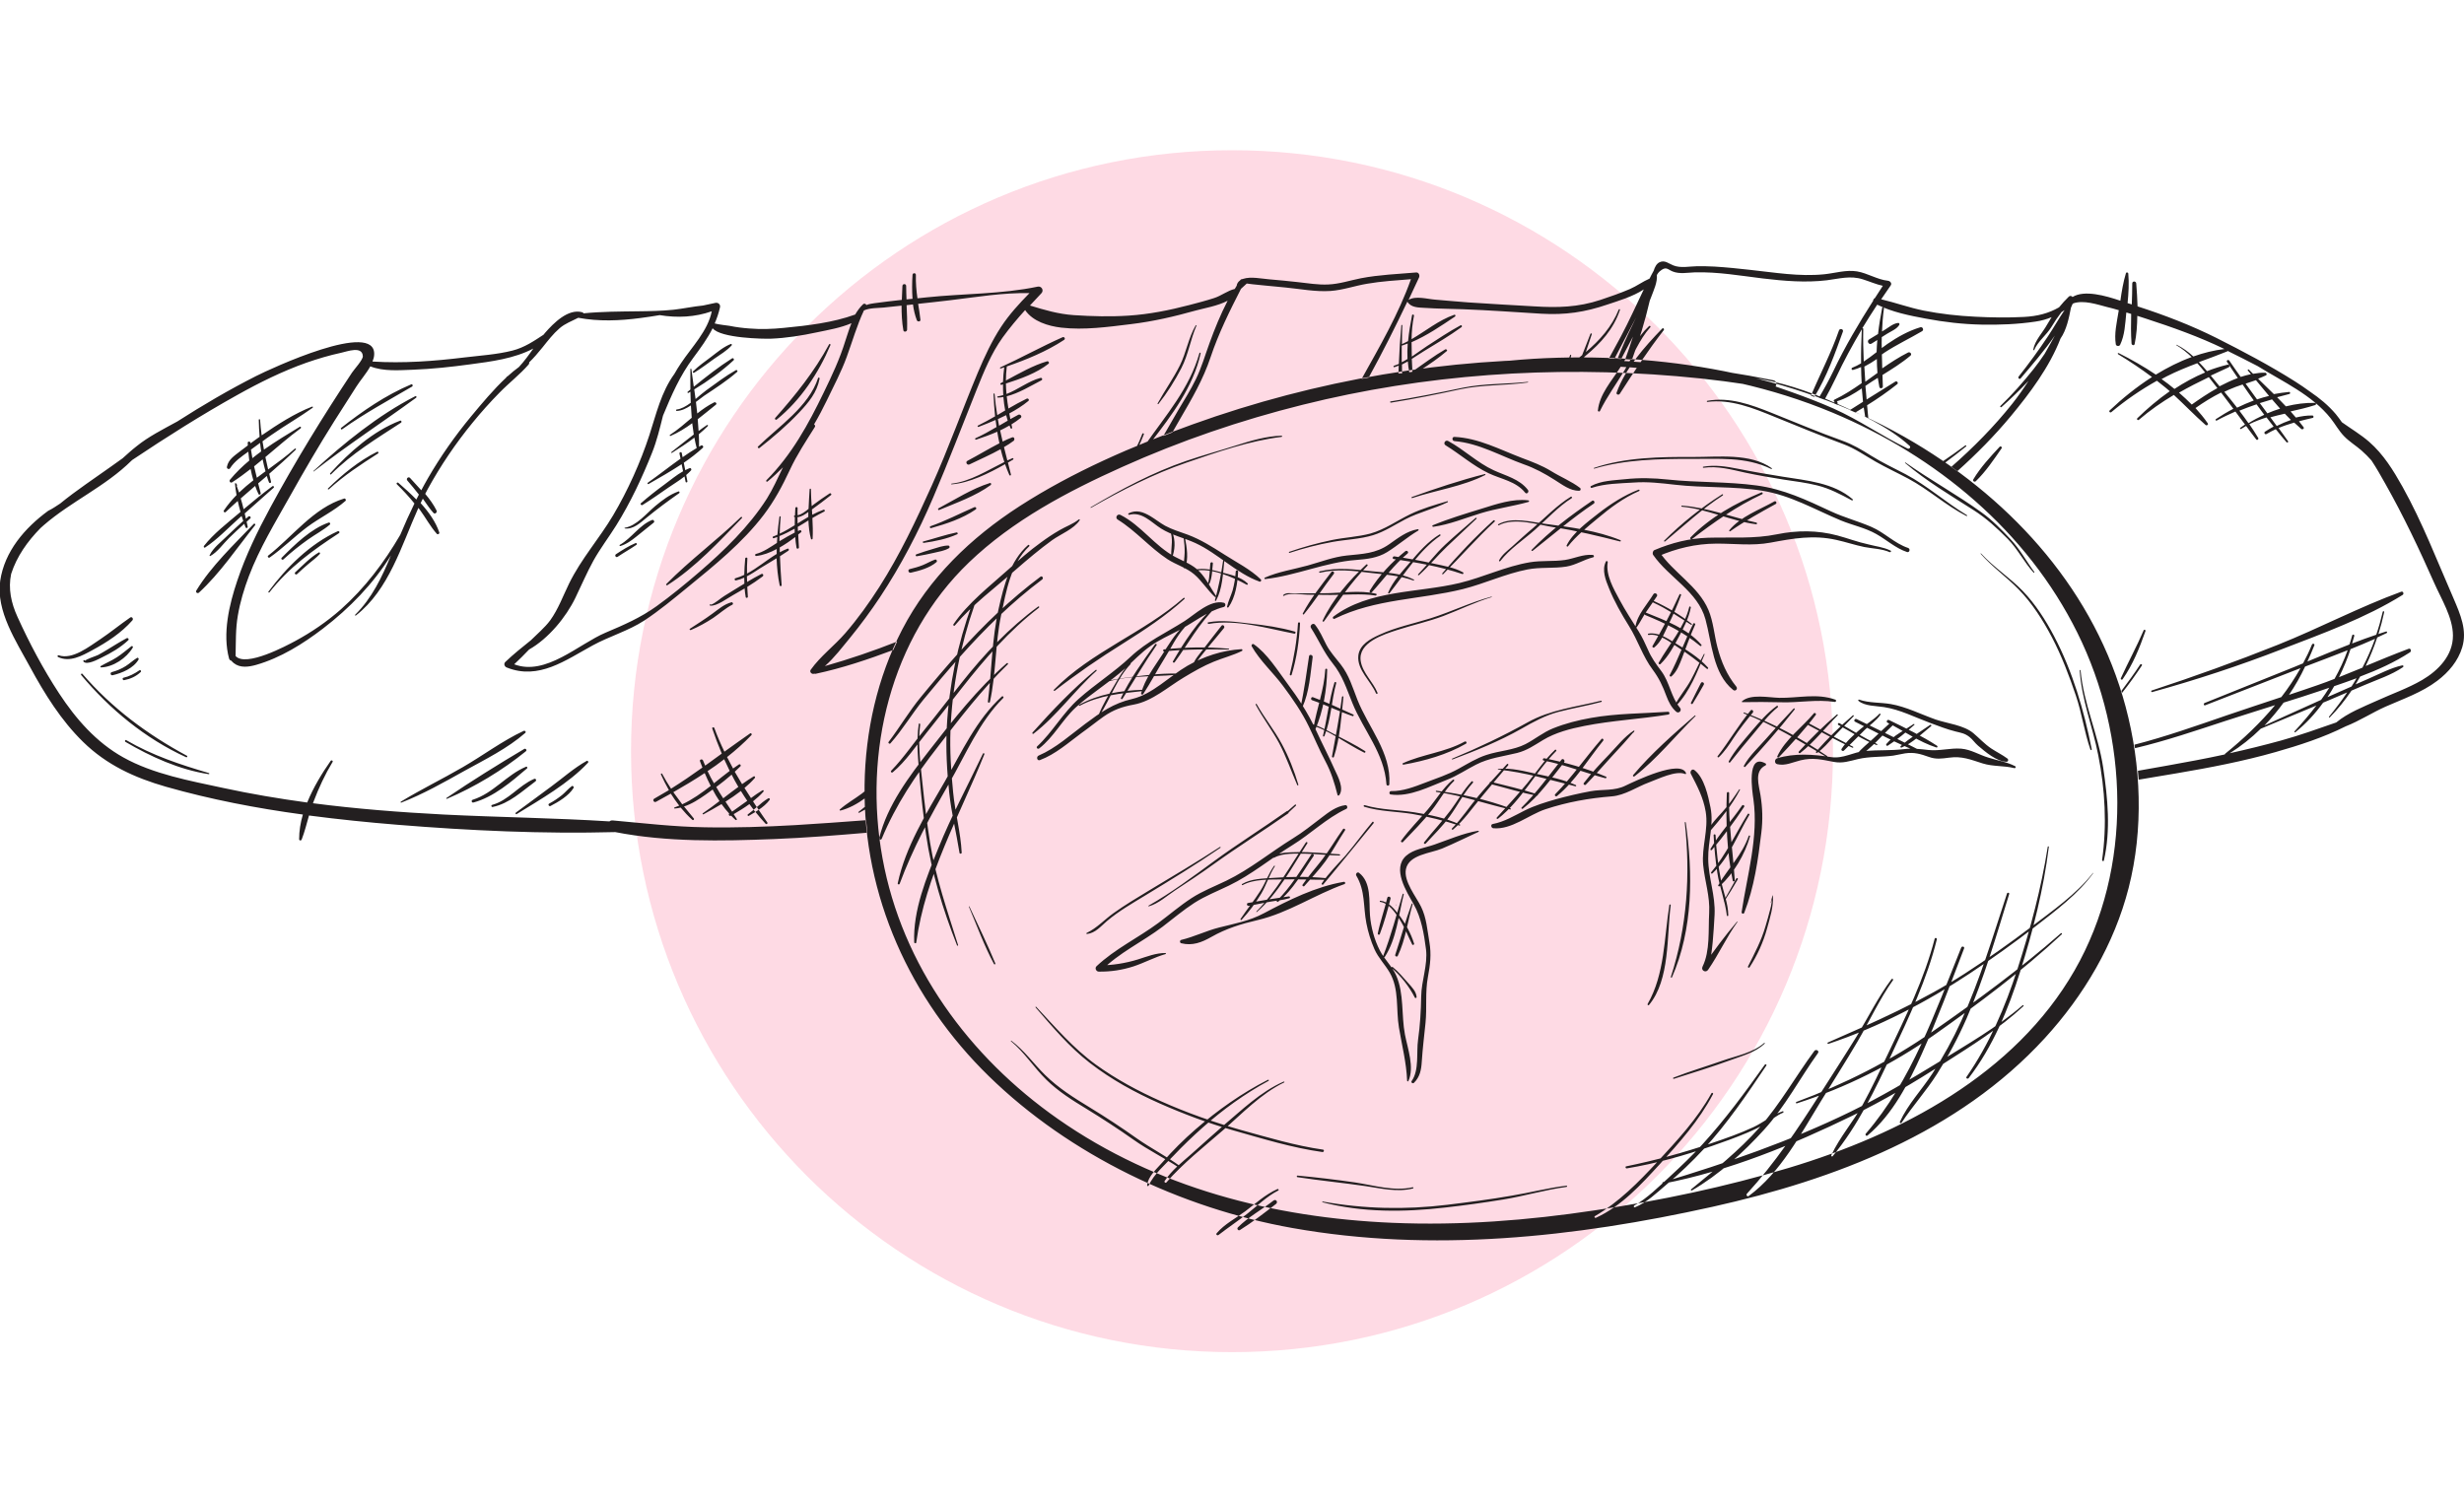 <?xml version="1.0" encoding="utf-8"?>
<!-- Generator: Adobe Illustrator 24.2.1, SVG Export Plug-In . SVG Version: 6.00 Build 0)  -->
<svg version="1.1" id="Calque_1" xmlns="http://www.w3.org/2000/svg" xmlns:xlink="http://www.w3.org/1999/xlink" x="0px" y="0px"
	 viewBox="0 0 205 125" style="enable-background:new 0 0 205 125;" xml:space="preserve">
<style type="text/css">
	.st0{opacity:0.4;fill-rule:evenodd;clip-rule:evenodd;fill:#FCA3BB;enable-background:new    ;}
	.st1{fill:#231F20;}
</style>
<path class="st0" d="M102.5,12.5c27.61,0,50,22.39,50,50s-22.39,50-50,50s-50-22.39-50-50S74.89,12.5,102.5,12.5z"/>
<path class="st1" d="M34.61,33.1c-2.82,2.06-5.74,3.96-8.5,6.12c-0.02,0.02-0.06-0.01-0.03-0.03c2.55-2.34,5.37-4.63,8.46-6.22
	C34.63,32.91,34.7,33.04,34.61,33.1z M31.37,37.59c-1.52,0.76-2.87,1.87-4.08,3.05c-0.05,0.04,0.02,0.11,0.07,0.07
	c1.26-1.15,2.65-2.06,4.09-2.98C31.54,37.67,31.46,37.55,31.37,37.59z M33.29,35c-2.25,0.86-4.22,2.62-5.82,4.38
	c-0.05,0.06,0.03,0.14,0.08,0.08c1.75-1.75,3.76-2.95,5.81-4.29C33.45,35.12,33.4,34.96,33.29,35z M26.51,45.97
	c-0.71,0.42-1.34,1.09-1.95,1.65c-0.1,0.09,0.05,0.24,0.15,0.15c0.31-0.29,0.62-0.57,0.94-0.84c0.31-0.27,0.67-0.52,0.95-0.83
	C26.67,46.03,26.59,45.92,26.51,45.97z M23.58,46.54c0.65-0.6,1.34-1.15,2.06-1.66c0.59-0.42,1.25-0.76,1.8-1.23
	c0.08-0.07,0-0.21-0.1-0.17c-1.47,0.51-2.82,1.83-3.9,2.92C23.34,46.49,23.48,46.63,23.58,46.54z M28.63,41.48
	c-2.54,0.77-4.31,3.19-6.32,4.75c-0.09,0.07,0.03,0.22,0.12,0.16c1.1-0.77,2.06-1.74,3.14-2.55c1.02-0.76,2.23-1.33,3.18-2.17
	C28.82,41.59,28.73,41.45,28.63,41.48z M28.1,44.2c-2.31,1.05-4.28,3.02-5.77,5.03c-0.03,0.04,0.04,0.1,0.08,0.06
	c1.63-2.08,3.6-3.5,5.79-4.93C28.3,44.29,28.21,44.15,28.1,44.2z M176.6,56.51c0.85-1.22,1.41-2.61,1.9-4.01
	c0.03-0.09-0.12-0.15-0.15-0.06c-0.58,1.36-1.29,2.65-1.9,3.99C176.41,56.53,176.54,56.6,176.6,56.51z M164.38,40.04
	c0.83-0.8,1.5-1.8,2.15-2.74c0.07-0.1-0.08-0.21-0.16-0.13c-0.78,0.84-1.6,1.72-2.19,2.71C164.09,40.01,164.27,40.14,164.38,40.04z
	 M163.51,37.06c-0.62,0.46-1.25,0.9-1.88,1.33c0.06,0.04,0.12,0.08,0.18,0.12c0.61-0.45,1.2-0.91,1.77-1.37
	C163.63,37.11,163.56,37.02,163.51,37.06z M132.32,27.78c-0.23,0.59-0.46,1.18-0.69,1.77c-0.13,0.1-0.26,0.21-0.39,0.31
	c0.17,0,0.34,0,0.51,0c0.02-0.06,0.04-0.11,0.06-0.17c0.04-0.03,0.07-0.06,0.11-0.09c1.27-1.05,2.33-2.23,2.86-3.82
	c0.02-0.06-0.07-0.08-0.1-0.03c-0.58,1.44-1.58,2.56-2.74,3.54c0.17-0.5,0.33-1,0.5-1.5C132.45,27.74,132.34,27.71,132.32,27.78z
	 M153,27.49c-0.65,1.88-1.57,3.62-2.33,5.43c0.09,0.03,0.18,0.06,0.28,0.1c1.03-1.66,1.73-3.64,2.38-5.44
	C153.39,27.38,153.07,27.29,153,27.49z M178.2,55.37c0.06-0.08-0.08-0.16-0.14-0.08c-0.49,0.75-1.02,1.47-1.56,2.19
	c0.02,0.06,0.04,0.11,0.05,0.17C177.14,56.91,177.68,56.15,178.2,55.37z M116.35,31.08c0-0.22,0.01-0.44,0.02-0.66
	c-0.12,0.05-0.24,0.09-0.36,0.13c-0.08,0.02-0.11-0.1-0.03-0.12c0.13-0.04,0.27-0.1,0.4-0.15c0.04-1.08,0.11-2.15,0.21-3.21
	c0-0.05,0.08-0.05,0.08,0c-0.02,0.52-0.03,1.04-0.03,1.56c0.17-0.08,0.35-0.16,0.51-0.25c0.07-0.73,0.19-1.45,0.33-2.15
	c0.02-0.11,0.18-0.06,0.16,0.04c-0.13,0.66-0.19,1.3-0.2,1.95c1.18-0.68,2.25-1.58,3.55-2.03c0.1-0.03,0.14,0.1,0.06,0.15
	c-1.15,0.77-2.33,1.58-3.61,2.13c0,0.4,0.01,0.8,0.02,1.2c0.43-0.29,0.86-0.61,1.27-0.88c0.91-0.59,1.82-1.2,2.78-1.72
	c0.1-0.05,0.17,0.08,0.08,0.15c-0.98,0.71-2.04,1.34-3.08,1.97c-0.35,0.21-0.69,0.45-1.05,0.67c0.01,0.36,0.03,0.71,0.05,1.07
	c-0.09,0.01-0.18,0.02-0.26,0.04c-0.06-0.3-0.1-0.6-0.12-0.9c-0.16,0.09-0.33,0.18-0.49,0.26c0,0.25,0,0.49,0.01,0.74
	C116.53,31.05,116.44,31.06,116.35,31.08z M116.62,30.14c0.16-0.08,0.32-0.17,0.48-0.27c-0.02-0.43-0.01-0.86,0.02-1.29
	c-0.16,0.06-0.31,0.12-0.47,0.17c-0.01,0-0.02,0-0.03,0C116.62,29.21,116.62,29.67,116.62,30.14z M95.78,36.76
	c1.73-2.24,3.49-4.57,4.11-7.35c0.02-0.07-0.09-0.1-0.1-0.03c-0.83,2.94-2.77,5.14-4.46,7.56C95.48,36.88,95.63,36.82,95.78,36.76z
	 M83.56,38.44c-0.12-0.35-0.22-0.71-0.31-1.07c-0.84,0.47-1.75,0.86-2.59,1.27c-0.2,0.1-0.37-0.2-0.17-0.3
	c0.88-0.46,1.76-1,2.66-1.46c-0.07-0.32-0.13-0.64-0.18-0.96c-0.58,0.25-1.18,0.47-1.76,0.66c-0.07,0.02-0.12-0.09-0.05-0.12
	c0.61-0.27,1.18-0.6,1.75-0.93c-0.03-0.2-0.05-0.39-0.08-0.59c-0.47,0.21-0.95,0.4-1.42,0.58c-0.06,0.02-0.11-0.08-0.05-0.11
	c0.49-0.24,0.96-0.5,1.43-0.77c-0.06-0.62-0.11-1.25-0.13-1.86c0-0.06,0.08-0.06,0.09,0c0.05,0.6,0.12,1.18,0.22,1.76
	c0.22-0.13,0.44-0.26,0.66-0.39c-0.07-0.37-0.12-0.74-0.15-1.12c-0.15,0.03-0.31,0.05-0.46,0.05c-0.06,0-0.07-0.09-0.01-0.1
	c0.16-0.03,0.31-0.06,0.46-0.11c-0.02-0.3-0.02-0.59-0.02-0.89c-0.04,0.01-0.09,0.03-0.13,0.04c-0.08,0.02-0.13-0.1-0.06-0.14
	c0.06-0.03,0.13-0.07,0.19-0.1c0.01-0.41,0.05-0.82,0.1-1.22c-0.1,0.03-0.2,0.07-0.29,0.1c-0.05,0.02-0.09-0.07-0.04-0.09
	c1.75-0.8,3.43-1.73,5.18-2.51c0.15-0.07,0.27,0.13,0.13,0.22c-1.46,0.96-3.12,1.64-4.77,2.21c0,0.01,0.01,0.03,0,0.04
	c-0.05,0.38-0.06,0.76-0.07,1.13c1.1-0.59,2.26-1.26,3.43-1.6c0.11-0.03,0.21,0.12,0.12,0.2c-0.98,0.78-2.33,1.26-3.55,1.65
	c0.01,0.29,0.02,0.58,0.05,0.87c0.97-0.37,1.81-1.07,2.83-1.34c0.12-0.03,0.2,0.14,0.08,0.2c-0.93,0.48-1.87,1.07-2.89,1.33
	c0.04,0.34,0.08,0.68,0.14,1.02c0.5-0.29,1-0.57,1.52-0.82c0.11-0.06,0.25,0.1,0.14,0.19c-0.48,0.4-1.03,0.74-1.59,1.04
	c0.03,0.16,0.06,0.31,0.09,0.47c0.22-0.12,0.44-0.24,0.66-0.36c0.16-0.08,0.35,0.13,0.2,0.26c-0.24,0.2-0.5,0.37-0.77,0.54
	c0.02,0.09,0.04,0.18,0.06,0.27c0.02,0.07-0.09,0.13-0.13,0.05c-0.03-0.07-0.06-0.15-0.09-0.23c-0.25,0.15-0.52,0.28-0.78,0.41
	c0.07,0.31,0.14,0.62,0.21,0.93c0.26-0.13,0.52-0.25,0.79-0.35c0.18-0.07,0.25,0.19,0.12,0.29c-0.25,0.19-0.52,0.36-0.8,0.52
	c0.09,0.37,0.18,0.74,0.28,1.11c0.14-0.07,0.28-0.13,0.43-0.19c0.07-0.03,0.11,0.08,0.05,0.12c-0.14,0.08-0.28,0.16-0.43,0.25
	c0.08,0.33,0.17,0.66,0.25,0.99c0.02,0.07-0.09,0.13-0.13,0.05c-0.13-0.3-0.25-0.6-0.36-0.91c-1.36,0.77-2.95,1.56-4.45,1.68
	c-0.04,0-0.04-0.05,0-0.06C80.71,40.07,82.14,39.14,83.56,38.44z M83.12,35.42c0.24-0.14,0.48-0.28,0.72-0.42
	c-0.05-0.15-0.09-0.3-0.13-0.46c-0.23,0.11-0.46,0.22-0.69,0.33C83.05,35.05,83.08,35.24,83.12,35.42z M96.38,33.61
	c0.73-0.92,1.36-1.93,1.9-2.97c0.59-1.14,0.76-2.39,1.26-3.54c0.02-0.04-0.04-0.07-0.06-0.03c-0.6,1.02-0.78,2.25-1.31,3.32
	c-0.55,1.11-1.27,2.1-1.86,3.18C96.29,33.6,96.35,33.65,96.38,33.61z M95.04,36.09c-0.15,0.41-0.33,0.8-0.52,1.19
	c0.06-0.02,0.12-0.05,0.18-0.07c0.17-0.35,0.33-0.71,0.47-1.08C95.19,36.05,95.07,36.01,95.04,36.09z M76.85,45.17
	c0.93-0.13,1.93-0.33,2.79-0.72c0.09-0.04,0.02-0.17-0.06-0.15c-0.93,0.19-1.84,0.51-2.76,0.75C76.74,45.06,76.77,45.18,76.85,45.17
	z M130.63,29.55c-0.04,0.11-0.07,0.21-0.11,0.32c0.04,0,0.08,0,0.12,0c0.03-0.1,0.05-0.19,0.08-0.29
	C130.73,29.51,130.65,29.49,130.63,29.55z M76.28,46.28c0.49-0.08,0.96-0.18,1.44-0.29c0.42-0.1,0.86-0.16,1.23-0.38
	c0.1-0.06,0.06-0.22-0.06-0.22c-0.43,0-0.85,0.16-1.26,0.28c-0.47,0.13-0.93,0.29-1.39,0.45C76.14,46.16,76.18,46.3,76.28,46.28z
	 M71.7,66.03c-0.6,0.45-1.27,0.82-1.83,1.32c-0.04,0.04,0,0.1,0.05,0.09c0.69-0.17,1.42-0.56,2.08-1.05c0-0.2,0-0.4,0-0.6
	C71.91,65.87,71.81,65.95,71.7,66.03z M71.49,67.62c0.18-0.1,0.37-0.2,0.55-0.3c0-0.08-0.01-0.17-0.01-0.25
	c-0.2,0.16-0.4,0.32-0.6,0.48C71.38,67.58,71.44,67.65,71.49,67.62z M75.77,47.65c0.71-0.16,1.58-0.39,2.14-0.88
	c0.1-0.08-0.01-0.26-0.12-0.21c-0.35,0.12-0.67,0.32-1.02,0.46c-0.35,0.14-0.71,0.24-1.08,0.33C75.49,47.39,75.58,47.69,75.77,47.65
	z M77.46,43.94c1.29-0.36,2.6-0.79,3.71-1.55c0.12-0.08,0.02-0.24-0.11-0.19c-1.22,0.53-2.38,1.14-3.64,1.58
	C77.32,43.81,77.36,43.97,77.46,43.94z M28.46,35.72c1.87-1.33,3.86-2.41,5.83-3.56c0.09-0.05,0.03-0.23-0.08-0.18
	c-2.11,0.89-4.05,2.22-5.84,3.63C28.32,35.66,28.4,35.77,28.46,35.72z M120.24,29.07c-0.92,0.53-1.77,1.18-2.64,1.78
	c-0.02,0.01-0.04,0.03-0.06,0.04c0.21-0.03,0.42-0.06,0.63-0.09c0.76-0.49,1.51-1,2.2-1.59C120.45,29.16,120.34,29.02,120.24,29.07z
	 M78.14,42.43c1.43-0.6,3.02-1.15,4.28-2.07c0.08-0.06,0.04-0.21-0.07-0.17c-1.49,0.47-2.89,1.37-4.26,2.1
	C78,42.33,78.05,42.47,78.14,42.43z M57.75,31.01C57.75,31.01,57.76,31.01,57.75,31.01c0.58-0.35,1.12-0.77,1.67-1.16
	c0.49-0.34,1.05-0.67,1.45-1.11c0.05-0.05,0-0.15-0.07-0.12c-0.59,0.23-1.12,0.68-1.62,1.06c-0.52,0.39-1.06,0.77-1.52,1.22
	C57.59,30.96,57.68,31.05,57.75,31.01z M39.39,66.77c1.68-0.45,3.16-1.73,4.46-2.84c0.06-0.05,0-0.17-0.08-0.14
	c-1.63,0.68-2.72,2.21-4.44,2.75C39.18,66.59,39.24,66.81,39.39,66.77z M40.99,67.14c1.38-0.28,2.46-1.32,3.56-2.13
	c0.12-0.09,0.02-0.27-0.12-0.2c-1.28,0.55-2.11,1.78-3.49,2.16C40.83,67,40.88,67.17,40.99,67.14z M11.4,54.74
	c-0.33,0.2-0.61,0.47-0.94,0.68c-0.36,0.23-0.75,0.39-1.16,0.5c-0.17,0.05-0.1,0.3,0.07,0.26c0.78-0.18,1.74-0.58,2.16-1.31
	C11.57,54.79,11.48,54.69,11.4,54.74z M47.57,65.41c-0.29,0.21-0.53,0.51-0.81,0.74c-0.34,0.27-0.69,0.51-1.07,0.71
	c-0.13,0.07-0.01,0.26,0.11,0.2c0.66-0.34,1.52-0.85,1.92-1.5C47.77,65.47,47.66,65.34,47.57,65.41z M10.33,56.59
	c0.52-0.1,0.99-0.31,1.38-0.68c0.07-0.07-0.02-0.2-0.11-0.14c-0.41,0.28-0.84,0.51-1.33,0.62C10.15,56.42,10.2,56.61,10.33,56.59z
	 M48.92,63.46c0.07-0.08-0.02-0.2-0.11-0.15c-1.05,0.58-1.98,1.42-2.95,2.13c-0.98,0.73-1.96,1.45-2.94,2.17
	c-0.07,0.05-0.01,0.17,0.07,0.12C44.98,66.5,47.3,65.19,48.92,63.46z M37.19,66.46c2.29-0.97,4.64-2.39,6.57-3.96
	c0.11-0.09-0.03-0.25-0.14-0.19c-2.17,1.29-4.38,2.66-6.47,4.08C37.1,66.42,37.14,66.48,37.19,66.46z M43.7,60.98
	c0.1-0.09-0.03-0.22-0.13-0.17c-1.76,0.82-3.39,2.05-5.07,3.02c-1.7,0.99-3.48,1.85-5.15,2.87c-0.04,0.03-0.01,0.1,0.03,0.08
	c1.83-0.71,3.57-1.7,5.29-2.66C40.36,63.19,42.24,62.26,43.7,60.98z M21.11,43.59c-1.65,1.73-3.53,3.5-4.78,5.55
	c-0.08,0.14,0.1,0.27,0.22,0.17c1.76-1.62,3.18-3.74,4.67-5.61C21.29,43.63,21.19,43.52,21.11,43.59z M10.93,53.77
	c-0.4,0.31-0.78,0.64-1.21,0.92c-0.43,0.28-0.9,0.47-1.34,0.73c-0.05,0.03-0.03,0.11,0.03,0.11c1.01-0.03,2.12-0.78,2.63-1.64
	C11.1,53.82,11.01,53.71,10.93,53.77z M19.87,42.71c0.05-0.04,0.09-0.08,0.14-0.12c-0.09-0.3-0.16-0.6-0.23-0.91
	c-0.34,0.3-0.67,0.61-1,0.92c-0.08,0.08-0.22-0.02-0.16-0.12c0.31-0.46,0.67-0.89,1.06-1.29c-0.06-0.32-0.1-0.64-0.13-0.95
	c0-0.04,0.06-0.06,0.08-0.03c0.09,0.11,0.08,0.08,0.09,0.21c0,0.02-0.02,0.02-0.03,0c0.07,0.18,0.13,0.37,0.2,0.56
	c0.38-0.36,0.78-0.7,1.19-1.02c-0.09-0.31-0.17-0.62-0.23-0.94c-0.5,0.39-1.01,0.77-1.54,1.11c-0.15,0.09-0.27-0.11-0.17-0.22
	c0.47-0.57,1.01-1.1,1.6-1.59c-0.03-0.25-0.06-0.5-0.08-0.74c-0.55,0.39-1.17,0.82-1.51,1.37c-0.09,0.15-0.3,0.05-0.27-0.11
	c0.12-0.61,0.61-0.91,1.08-1.28c0.22-0.17,0.44-0.34,0.66-0.5c0-0.07-0.01-0.14-0.01-0.21c-0.01-0.15,0.22-0.14,0.23,0
	c0,0.01,0,0.03,0,0.04c0.25-0.19,0.51-0.37,0.76-0.55c-0.04-0.47-0.06-0.94-0.07-1.41c0-0.07,0.1-0.07,0.11,0
	c0.03,0.44,0.07,0.87,0.13,1.29c0.01,0,0.01-0.01,0.02-0.01c1.31-0.9,2.7-1.8,4.18-2.38c0.06-0.02,0.09,0.07,0.04,0.1
	c-1.1,0.79-2.29,1.46-3.4,2.24c-0.26,0.18-0.52,0.36-0.77,0.55c0.04,0.23,0.08,0.46,0.12,0.69c0.98-0.69,2.01-1.31,2.98-1.9
	c0.08-0.05,0.15,0.07,0.07,0.13c-1.01,0.74-1.96,1.58-2.93,2.39c0.07,0.34,0.15,0.69,0.23,1.03c0.77-0.56,1.54-1.12,2.22-1.73
	c0.05-0.05,0.13,0.03,0.08,0.08c-0.71,0.69-1.46,1.36-2.21,2.01c0.05,0.22,0.1,0.44,0.15,0.66c0.03,0.11-0.13,0.15-0.17,0.05
	c-0.07-0.17-0.13-0.35-0.18-0.53c-0.24,0.21-0.48,0.41-0.72,0.62c0.07,0.27,0.14,0.54,0.21,0.81c0.03,0.11-0.13,0.18-0.18,0.08
	c-0.11-0.22-0.2-0.45-0.28-0.68c-0.4,0.35-0.8,0.69-1.2,1.04c0.09,0.3,0.17,0.6,0.24,0.9c0.78-0.66,1.58-1.31,2.4-1.92
	c0.08-0.06,0.17,0.07,0.1,0.13c-0.8,0.72-1.61,1.43-2.41,2.14c0.04,0.15,0.07,0.3,0.1,0.44c0.07-0.06,0.13-0.12,0.2-0.18
	c0.11-0.1,0.27,0.06,0.16,0.16c-0.1,0.09-0.2,0.18-0.3,0.27c0.03,0.14,0.06,0.28,0.09,0.41c0.03,0.12-0.14,0.16-0.18,0.05
	c-0.04-0.09-0.07-0.19-0.11-0.29c-0.43,0.39-0.85,0.78-1.26,1.18c-0.49,0.48-0.96,1.17-1.56,1.5c-0.04,0.02-0.08-0.02-0.06-0.06
	c0.29-0.62,0.98-1.13,1.46-1.61c0.44-0.43,0.89-0.84,1.34-1.25c-0.05-0.14-0.09-0.27-0.14-0.41c-0.1,0.09-0.2,0.17-0.29,0.26
	c-0.89,0.8-1.74,1.7-2.74,2.36c-0.09,0.06-0.15-0.06-0.1-0.13C17.78,44.39,18.88,43.55,19.87,42.71z M21,38.12
	c0.24-0.19,0.48-0.38,0.73-0.56c-0.04-0.23-0.06-0.47-0.09-0.71c-0.23,0.16-0.45,0.33-0.68,0.5c-0.03,0.02-0.05,0.04-0.08,0.06
	C20.92,37.65,20.96,37.89,21,38.12z M21.37,39.75c0.24-0.18,0.48-0.36,0.72-0.54c-0.09-0.33-0.18-0.66-0.24-0.99
	c-0.24,0.2-0.47,0.39-0.71,0.58C21.21,39.12,21.29,39.44,21.37,39.75z M10.43,61.72c2.11,1.24,4.49,2.32,6.93,2.69
	c0.06,0.01,0.08-0.07,0.02-0.09c-2.41-0.71-4.69-1.46-6.88-2.74C10.43,61.53,10.35,61.66,10.43,61.72z M15.48,63
	c0.08,0.04,0.15-0.08,0.07-0.12c-3.29-1.77-6.26-3.98-8.7-6.82C6.79,56,6.7,56.1,6.75,56.16C9.14,59.02,12.08,61.44,15.48,63z
	 M10.67,53.27c0.09-0.09-0.03-0.23-0.13-0.17c-0.55,0.29-1.08,0.63-1.61,0.95c-0.25,0.15-0.5,0.3-0.76,0.44
	c-0.19,0.1-1.08,0.37-1.1,0.51c0.01-0.07-0.07-0.11-0.12-0.05c0,0.01-0.01,0.01-0.01,0.02c-0.02,0.03-0.01,0.06,0.01,0.08
	c0.29,0.31,1.2-0.19,1.49-0.33C9.26,54.32,10.02,53.88,10.67,53.27z M10.83,51.38c-0.84,0.58-1.63,1.23-2.48,1.8
	c-0.91,0.6-2.33,1.74-3.47,1.34c-0.08-0.03-0.13,0.1-0.06,0.14c0.98,0.47,1.99-0.09,2.87-0.57c1.22-0.66,2.4-1.43,3.32-2.47
	C11.13,51.49,10.98,51.27,10.83,51.38z M56.44,40.89c-0.73,0.26-1.33,0.72-1.92,1.21c-0.75,0.63-1.56,1.65-2.54,1.81
	c-0.04,0.01-0.02,0.05,0.01,0.06c0.72,0.08,1.29-0.48,1.82-0.91c0.88-0.72,1.77-1.38,2.7-2.03C56.57,40.98,56.53,40.86,56.44,40.89z
	 M57.48,52.42c0.65-0.28,1.27-0.62,1.86-1.01c0.53-0.36,1.02-0.81,1.59-1.1c0.11-0.06,0.03-0.23-0.08-0.2
	c-0.62,0.17-1.06,0.57-1.57,0.94c-0.6,0.44-1.23,0.84-1.86,1.25C57.32,52.34,57.4,52.45,57.48,52.42z M66.15,33.71
	c-0.01,0-0.01,0.01,0,0.01C66.15,33.72,66.15,33.71,66.15,33.71z M61.64,43.02c-1.99,1.93-4.26,3.6-6.2,5.57
	c-0.05,0.05,0.01,0.14,0.08,0.1c2.32-1.47,4.31-3.63,6.21-5.59C61.78,43.05,61.7,42.97,61.64,43.02z M68.98,28.65
	c-1.23,2.27-2.78,4.2-4.48,6.12c-0.08,0.09,0.04,0.21,0.13,0.13c1.98-1.6,3.48-3.87,4.46-6.19C69.12,28.64,69.02,28.57,68.98,28.65z
	 M52.87,45.19c-0.57,0.24-1.1,0.58-1.62,0.92c-0.14,0.09-0.01,0.31,0.13,0.22c0.52-0.35,1.06-0.65,1.57-1
	C53.03,45.27,52.96,45.15,52.87,45.19z M53.45,42.02C53.45,42.02,53.45,42.02,53.45,42.02c0.74-0.46,1.45-0.96,2.17-1.46
	c0.43-0.3,0.91-0.58,1.33-0.92c0.03,0.15,0.06,0.3,0.09,0.44c0.02,0.1,0.17,0.06,0.15-0.04c-0.03-0.17-0.07-0.34-0.1-0.52
	c0.14-0.12,0.28-0.25,0.4-0.38c0.07-0.08,0-0.23-0.11-0.19c-0.12,0.05-0.25,0.1-0.37,0.17c-0.04-0.21-0.08-0.41-0.12-0.62
	c0.56-0.38,1.09-0.79,1.58-1.24c0.1-0.1-0.03-0.26-0.15-0.19c-0.06,0.03-0.11,0.07-0.16,0.1c0-0.34,0-0.69-0.02-1.04
	c0.26-0.22,0.51-0.44,0.75-0.68c0.04-0.04-0.01-0.12-0.07-0.09c-0.24,0.16-0.47,0.33-0.7,0.5c-0.02-0.33-0.04-0.65-0.07-0.98
	c0.52-0.4,1.02-0.82,1.51-1.21c0.12-0.09-0.03-0.25-0.15-0.19c-0.5,0.25-0.96,0.57-1.4,0.92c-0.03-0.32-0.07-0.64-0.11-0.96
	c0.24-0.18,0.47-0.36,0.68-0.51c0.94-0.63,1.9-1.24,2.75-1.99c0.08-0.07-0.02-0.19-0.11-0.14c-0.87,0.49-1.66,1.1-2.47,1.68
	c-0.26,0.19-0.56,0.45-0.88,0.72c-0.04-0.27-0.07-0.54-0.11-0.8c1.15-0.7,2.3-1.52,3.27-2.42c0.09-0.08-0.03-0.23-0.13-0.16
	c-1.1,0.7-2.16,1.53-3.18,2.36c-0.07-0.49-0.14-0.99-0.2-1.47c-0.01-0.05-0.08-0.05-0.08,0c0,0.56-0.01,1.13,0,1.7
	c-0.08,0.06-0.15,0.12-0.23,0.19c-0.05,0.04,0.01,0.12,0.07,0.09c0.05-0.03,0.11-0.07,0.16-0.1c0.01,0.31,0.02,0.61,0.03,0.92
	c-0.39,0.29-0.79,0.52-1.17,0.56c-0.07,0.01-0.08,0.12,0,0.12c0.41-0.01,0.8-0.21,1.18-0.46c0.02,0.34,0.04,0.69,0.07,1.03
	c-0.59,0.5-1.17,1.01-1.81,1.42c-0.05,0.04-0.01,0.11,0.05,0.09c0.63-0.27,1.23-0.64,1.8-1.06c0.04,0.32,0.08,0.63,0.13,0.94
	c-0.63,0.48-1.24,0.98-1.86,1.46c-0.04,0.03,0,0.1,0.04,0.07c0.64-0.4,1.27-0.81,1.87-1.27c0.05,0.29,0.12,0.58,0.19,0.86
	c0,0,0,0,0,0.01c-0.4,0.24-0.79,0.49-1.17,0.76c-0.02-0.12-0.04-0.23-0.07-0.35c-0.02-0.12-0.22-0.07-0.19,0.05
	c0.03,0.14,0.06,0.28,0.09,0.42c-0.92,0.65-1.81,1.36-2.72,2c-0.07,0.05-0.01,0.15,0.06,0.11c0.91-0.52,1.85-1.06,2.75-1.65
	c0.04,0.2,0.08,0.39,0.12,0.59c-0.55,0.31-1.07,0.75-1.56,1.11c-0.67,0.49-1.33,1.01-1.96,1.56C53.25,41.95,53.36,42.06,53.45,42.02
	z M54.26,43.26c-1.05,0.41-1.71,1.52-2.69,2.07c-0.05,0.03-0.02,0.12,0.04,0.1c0.51-0.15,0.93-0.46,1.34-0.79
	c0.48-0.39,0.96-0.77,1.44-1.16C54.49,43.4,54.38,43.22,54.26,43.26z M68.06,31.46c-0.76,2.35-3.29,4.04-4.99,5.69
	c-0.08,0.08,0.04,0.18,0.12,0.12c1.16-0.91,2.29-1.88,3.3-2.95c0.79-0.84,1.48-1.66,1.7-2.82C68.2,31.41,68.09,31.38,68.06,31.46z
	 M62.96,67.15c-0.09,0.07-0.17,0.15-0.26,0.22c-0.12-0.16-0.24-0.31-0.35-0.47c-0.42,0.31-0.87,0.58-1.31,0.84
	c0.09,0.13,0.17,0.27,0.26,0.4c0.04,0.06-0.05,0.12-0.1,0.08c-0.13-0.11-0.25-0.23-0.37-0.36c-0.01,0-0.01,0.01-0.02,0.01
	c-0.12,0.07-0.23-0.09-0.14-0.18c-0.23-0.25-0.44-0.51-0.64-0.79c-0.5,0.3-1.01,0.58-1.5,0.85c-0.06,0.03-0.11-0.06-0.05-0.09
	c0.47-0.32,0.93-0.66,1.38-1.01c-0.21-0.31-0.4-0.63-0.57-0.96c-0.19,0.14-0.39,0.28-0.58,0.42c-0.56,0.39-1.15,0.78-1.8,0.99
	c0.26,0.33,0.53,0.66,0.81,0.99c0.07,0.08-0.04,0.19-0.12,0.12c-0.35-0.31-0.67-0.66-0.97-1.02c-0.16,0.04-0.33,0.07-0.5,0.08
	c-0.05,0-0.06-0.07-0.01-0.09c0.13-0.05,0.26-0.1,0.39-0.15c-0.25-0.32-0.48-0.66-0.7-1c-0.41,0.23-0.83,0.46-1.23,0.68
	c-0.17,0.09-0.32-0.16-0.15-0.26c0.41-0.23,0.82-0.47,1.22-0.71c-0.24-0.42-0.46-0.86-0.66-1.3c-0.03-0.07,0.07-0.13,0.1-0.06
	c0.23,0.43,0.48,0.84,0.74,1.24c0.89-0.56,1.76-1.15,2.61-1.76c-0.07-0.17-0.14-0.35-0.2-0.52c-0.06-0.16,0.19-0.22,0.25-0.07
	c0.06,0.15,0.12,0.29,0.18,0.43c0.46-0.33,0.92-0.66,1.38-1c-0.29-0.69-0.56-1.39-0.79-2.08c-0.04-0.11,0.13-0.15,0.17-0.05
	c0.25,0.68,0.53,1.33,0.84,1.97c0.71-0.51,1.42-1.02,2.14-1.52c0.09-0.06,0.17,0.07,0.11,0.14c-0.62,0.65-1.31,1.26-2.03,1.83
	c0.16,0.32,0.33,0.64,0.5,0.95c0.16-0.12,0.32-0.23,0.49-0.34c0.1-0.06,0.2,0.08,0.12,0.16c-0.15,0.15-0.31,0.3-0.47,0.45
	c0.2,0.35,0.4,0.69,0.61,1.03c0.31-0.22,0.63-0.44,0.96-0.64c0.09-0.05,0.16,0.06,0.1,0.13c-0.26,0.3-0.55,0.57-0.86,0.83
	c0.18,0.28,0.36,0.56,0.54,0.84c0.31-0.23,0.63-0.45,0.96-0.65c0.07-0.04,0.13,0.05,0.08,0.11c-0.26,0.3-0.56,0.56-0.87,0.81
	C62.75,66.83,62.86,66.99,62.96,67.15z M58.87,64.16c0.17,0.35,0.34,0.69,0.53,1.01c0.44-0.35,0.87-0.7,1.31-1.03
	c-0.16-0.32-0.31-0.65-0.46-0.97C59.8,63.52,59.34,63.85,58.87,64.16z M59.13,65.39c-0.18-0.35-0.35-0.71-0.5-1.07
	c-0.85,0.56-1.73,1.09-2.61,1.59c0.24,0.34,0.49,0.68,0.74,1.01C57.62,66.52,58.38,65.97,59.13,65.39z M60.17,66.42
	c0.42-0.32,0.83-0.64,1.26-0.95c-0.2-0.33-0.38-0.67-0.56-1.02c-0.41,0.36-0.84,0.7-1.28,1.03C59.77,65.79,59.96,66.11,60.17,66.42z
	 M62.17,66.63c-0.18-0.27-0.36-0.54-0.53-0.82c-0.41,0.32-0.84,0.61-1.28,0.89c0.18,0.27,0.36,0.55,0.55,0.83
	C61.33,67.24,61.75,66.94,62.17,66.63z M62.23,67.75c-0.08,0.05-0.01,0.18,0.07,0.13c0.17-0.1,0.36-0.21,0.54-0.32
	c-0.05-0.06-0.09-0.12-0.14-0.18C62.55,67.5,62.39,67.63,62.23,67.75z M64.04,66.54c0.05-0.07-0.05-0.16-0.12-0.12
	c-0.34,0.2-0.65,0.46-0.95,0.73c0.05,0.08,0.1,0.15,0.15,0.23C63.47,67.14,63.8,66.87,64.04,66.54z M66.37,43.84
	c0.01,0.12,0.01,0.23,0.02,0.35c0.05-0.02,0.09-0.05,0.14-0.07c0.09-0.04,0.21,0.08,0.12,0.16c-0.08,0.06-0.16,0.13-0.24,0.19
	c0.02,0.36,0.04,0.72,0.06,1.08c0,0.12-0.18,0.14-0.2,0.03c-0.05-0.3-0.09-0.6-0.11-0.9c-0.4,0.31-0.83,0.61-1.29,0.87
	c0,0.13,0,0.26,0.01,0.4c0.21-0.11,0.42-0.22,0.64-0.3c0.11-0.04,0.15,0.11,0.07,0.17c-0.23,0.16-0.46,0.31-0.7,0.46
	c0.03,0.8,0.08,1.6,0.14,2.41c0.01,0.09-0.14,0.11-0.16,0.02c-0.16-0.74-0.23-1.5-0.26-2.26c-0.46,0.28-0.92,0.55-1.37,0.83
	c-0.37,0.24-0.72,0.48-1.1,0.67c0,0.16,0.01,0.32,0.02,0.47c0.39-0.23,0.78-0.46,1.18-0.66c0.13-0.07,0.23,0.11,0.11,0.2
	c-0.41,0.31-0.84,0.6-1.28,0.87c0.01,0.27,0.03,0.55,0.05,0.82c0.01,0.11-0.17,0.13-0.18,0.02c-0.04-0.23-0.07-0.47-0.09-0.71
	c-0.32,0.19-0.65,0.38-0.97,0.56c-0.46,0.25-1.34,0.93-1.89,0.87c-0.02,0-0.04-0.02-0.04-0.05c0-0.01,0.01-0.03,0.01-0.04
	c0-0.01,0.02-0.02,0.03-0.02c0.01,0,0.02,0,0.04,0c0.02,0,0.03,0.03,0.01,0.04c0.36-0.12,0.8-0.54,1.13-0.74
	c0.32-0.2,0.65-0.4,0.97-0.6c0.23-0.14,0.46-0.28,0.69-0.42c-0.01-0.17-0.01-0.34-0.01-0.5c-0.22,0.1-0.44,0.18-0.68,0.23
	c-0.12,0.03-0.17-0.15-0.05-0.18c0.25-0.07,0.5-0.17,0.73-0.28c0.01-0.46,0.04-0.91,0.08-1.36c0.01-0.11,0.19-0.11,0.18,0
	c-0.03,0.42-0.04,0.84-0.03,1.25c0.85-0.45,1.63-1.12,2.47-1.63c0-0.14,0-0.27,0-0.41c-0.56,0.3-1.14,0.52-1.71,0.58
	c-0.1,0.01-0.12-0.15-0.02-0.17c0.63-0.16,1.2-0.57,1.75-0.92c0.01-0.17,0.02-0.33,0.03-0.49c-0.09,0.03-0.19,0.07-0.29,0.1
	c-0.1,0.03-0.14-0.12-0.04-0.15c0.12-0.04,0.23-0.09,0.34-0.14c0.04-0.5,0.1-1,0.17-1.5c0.01-0.06,0.1-0.04,0.1,0.01
	c-0.04,0.47-0.07,0.93-0.08,1.4c0.43-0.2,0.84-0.44,1.25-0.7c0-0.23,0-0.45,0.01-0.68c-0.01,0-0.02,0-0.03,0
	c-0.07-0.01-0.05-0.13,0.02-0.13c0.01,0,0.01,0,0.02,0c0.01-0.2,0.02-0.41,0.03-0.61c0.01-0.12,0.19-0.12,0.19,0
	c-0.01,0.2-0.01,0.4,0,0.59c0.32-0.06,0.63-0.3,0.91-0.53c0.02-0.55,0.06-1.1,0.09-1.63c0-0.07,0.11-0.07,0.11,0
	c0,0.47,0.03,0.93,0.06,1.4c0.05-0.04,0.1-0.09,0.15-0.12c0.44-0.33,0.89-0.64,1.35-0.94c0.08-0.05,0.19,0.08,0.11,0.14
	c-0.52,0.42-1.05,0.81-1.59,1.2c0.01,0.15,0.02,0.3,0.03,0.44c0.3-0.16,0.61-0.3,0.94-0.42c0.09-0.03,0.15,0.11,0.06,0.15
	c-0.34,0.17-0.66,0.35-0.99,0.54c0.03,0.57,0.05,1.14,0.02,1.71c0,0.08-0.12,0.1-0.14,0.02c-0.13-0.49-0.19-1.01-0.21-1.53
	C66.96,43.49,66.67,43.67,66.37,43.84z M66.36,43.55c0.29-0.18,0.59-0.37,0.89-0.54c0-0.14,0-0.27,0-0.41
	c-0.28,0.2-0.57,0.4-0.9,0.43C66.35,43.2,66.35,43.38,66.36,43.55z M66.11,43.99c-0.41,0.23-0.82,0.44-1.26,0.61
	c0,0.14,0,0.29,0,0.43c0.42-0.25,0.84-0.5,1.27-0.72C66.12,44.21,66.11,44.1,66.11,43.99z M63.7,68.54c0.07,0.07,0.2-0.02,0.14-0.11
	c-0.24-0.35-0.49-0.7-0.72-1.05c-0.09,0.06-0.18,0.12-0.27,0.17C63.12,67.89,63.4,68.22,63.7,68.54z M179.06,57.58
	c3.65-1.01,7.24-2.19,10.77-3.56c3.38-1.3,6.98-2.6,10.06-4.52c0.14-0.08,0.05-0.33-0.11-0.27c-3.48,1.27-6.8,3.03-10.25,4.41
	c-3.46,1.38-6.97,2.65-10.51,3.81C178.94,57.47,178.97,57.6,179.06,57.58z M204.85,53.86c-0.34,1.14-1.13,2.07-2.07,2.78
	c-1.29,0.98-2.85,1.51-4.32,2.16c-1.08,0.48-2.17,1.19-3.3,1.63c-1.85,0.93-3.89,1.59-5.83,2.14c-2.7,0.77-5.47,1.3-8.24,1.77
	c-1.05,0.18-2.1,0.36-3.16,0.53c-0.02-0.25-0.04-0.49-0.06-0.74c1.61-0.28,3.22-0.57,4.82-0.87c0.81-0.15,1.61-0.32,2.41-0.49
	c0-0.02,0.01-0.04,0.03-0.06c1.53-1.24,2.93-2.57,4.15-4.04c-1.35,0.43-2.71,0.85-4.06,1.29c-2.5,0.82-5.02,1.68-7.59,2.29
	c-0.02-0.1-0.03-0.19-0.05-0.29c2.61-0.67,5.17-1.58,7.7-2.45c1.5-0.51,3.01-1.01,4.52-1.51c0.59-0.76,1.12-1.56,1.6-2.41
	c-0.06,0.02-0.12,0.05-0.18,0.07c-2.58,1.01-5.17,2.01-7.75,3.02c-0.12,0.05-0.17-0.14-0.05-0.19c2.51-1.01,5.03-2.02,7.54-3.03
	c0.22-0.09,0.44-0.18,0.65-0.27c0.27-0.5,0.52-1.02,0.74-1.56c0.05-0.12,0.25-0.07,0.2,0.06c-0.18,0.45-0.37,0.91-0.58,1.35
	c1.16-0.48,2.33-0.97,3.5-1.42c0.08-0.25,0.16-0.5,0.23-0.76c0.03-0.11,0.2-0.06,0.17,0.05c-0.06,0.21-0.12,0.42-0.18,0.63
	c0.67-0.26,1.33-0.5,2.01-0.73c0.21-0.62,0.39-1.26,0.54-1.91c0.02-0.08,0.14-0.05,0.12,0.03c-0.13,0.61-0.29,1.22-0.48,1.82
	c0.21-0.07,0.43-0.14,0.64-0.21c0.07-0.02,0.12,0.09,0.05,0.13c-0.26,0.13-0.52,0.25-0.79,0.37c-0.27,0.81-0.59,1.6-0.96,2.37
	c1.18-0.49,2.37-0.98,3.57-1.43c0.18-0.07,0.26,0.2,0.12,0.29c-1.27,0.83-2.69,1.47-4.15,2.02c-0.12,0.22-0.25,0.43-0.38,0.65
	c0.37-0.16,0.75-0.33,1.12-0.49c0.89-0.39,1.81-0.88,2.76-1.09c0.1-0.02,0.14,0.1,0.06,0.15c-0.95,0.65-2.13,1.03-3.18,1.48
	c-0.37,0.16-0.73,0.31-1.1,0.47c-0.53,0.79-1.13,1.54-1.81,2.23c-0.04,0.04-0.09-0.02-0.06-0.06c0.54-0.66,1.05-1.33,1.51-2.02
	c-0.54,0.23-1.07,0.46-1.61,0.69c-0.13,0.05-0.26,0.11-0.39,0.16c-0.67,0.93-1.44,1.76-2.31,2.46c-0.05,0.04-0.11-0.02-0.07-0.07
	c0.65-0.71,1.26-1.42,1.82-2.15c-1.54,0.65-3.09,1.29-4.63,1.93c-0.78,0.77-1.65,1.46-2.58,2.04c1.44-0.32,2.86-0.67,4.28-1.06
	c1.55-0.43,3.06-0.97,4.58-1.5c0.96-0.8,2.25-1.3,3.36-1.8c1.27-0.58,2.6-1.04,3.8-1.74c1.34-0.79,2.56-2.04,2.55-3.7
	c-0.01-1.51-0.96-3.01-1.56-4.37c-1.24-2.8-2.55-5.57-4.06-8.24c-0.36-0.64-0.74-1.32-1.16-1.95c-0.26-0.29-0.53-0.57-0.83-0.83
	c-0.47-0.41-1.02-0.74-1.45-1.19c-0.43-0.44-0.73-1-1.11-1.48c-1.56-1.96-3.95-3.03-6.08-4.35c-0.82-0.43-1.66-0.85-2.49-1.26
	c-0.01,0.02-0.03,0.03-0.05,0.04c-0.78,0.32-1.57,0.6-2.35,0.89c0.23,0.24,0.46,0.49,0.68,0.75c0.56-0.22,1.13-0.4,1.71-0.54
	c0.13-0.03,0.22,0.16,0.09,0.22c-0.5,0.23-1,0.46-1.49,0.69c0.25,0.3,0.49,0.6,0.73,0.89c0.5-0.26,1.01-0.5,1.52-0.69
	c-0.3-0.45-0.61-0.89-0.9-1.34c-0.08-0.12,0.11-0.22,0.19-0.11c0.31,0.46,0.63,0.91,0.95,1.36c0.28-0.09,0.57-0.17,0.85-0.23
	c-0.08-0.1-0.17-0.2-0.25-0.3c-0.05-0.05,0.03-0.13,0.08-0.08c0.11,0.12,0.23,0.23,0.35,0.35c0.34-0.06,0.68-0.1,1.01-0.09
	c0.11,0,0.17,0.17,0.06,0.22c-0.21,0.1-0.43,0.19-0.65,0.28c0.44,0.42,0.88,0.85,1.31,1.28c0.42-0.08,0.84-0.14,1.27-0.18
	c0.1-0.01,0.12,0.15,0.02,0.17c-0.34,0.09-0.68,0.18-1.02,0.27c0.25,0.25,0.49,0.5,0.73,0.76c0.8-0.2,1.62-0.31,2.42-0.29
	c0.11,0,0.12,0.15,0.02,0.18c-0.68,0.22-1.37,0.38-2.05,0.53c0.15,0.17,0.29,0.34,0.44,0.51c0.45-0.11,0.91-0.18,1.37-0.17
	c0.12,0,0.14,0.18,0.03,0.2c-0.39,0.09-0.77,0.18-1.14,0.28c0.13,0.16,0.26,0.33,0.38,0.49c0.09,0.12-0.1,0.23-0.19,0.15
	c-0.2-0.17-0.4-0.35-0.59-0.53c-0.44,0.13-0.87,0.27-1.3,0.45c0.27,0.36,0.53,0.73,0.79,1.1c0.05,0.07-0.06,0.15-0.12,0.09
	c-0.31-0.36-0.61-0.72-0.9-1.09c-0.26,0.12-0.52,0.25-0.77,0.4c-0.13,0.08-0.25-0.12-0.12-0.2c0.23-0.15,0.47-0.29,0.71-0.42
	c-0.2-0.25-0.39-0.5-0.59-0.76c-0.48,0.15-0.96,0.33-1.43,0.56c0.26,0.38,0.51,0.76,0.74,1.15c0.06,0.1-0.09,0.22-0.16,0.13
	c-0.29-0.37-0.57-0.75-0.85-1.13c-0.14,0.08-0.28,0.16-0.42,0.25c-0.07,0.04-0.12-0.06-0.06-0.1c0.13-0.09,0.26-0.18,0.39-0.27
	c-0.27-0.36-0.53-0.72-0.8-1.08c-0.52,0.23-1.04,0.47-1.55,0.75c-0.08,0.04-0.14-0.07-0.07-0.12c0.47-0.31,0.95-0.6,1.45-0.86
	c-0.34-0.45-0.67-0.9-1.02-1.35c-0.74,0.37-1.45,0.81-2.13,1.29c0.37,0.41,0.72,0.83,1.02,1.27c0.08,0.11-0.09,0.22-0.18,0.14
	c-0.91-0.8-1.75-1.68-2.64-2.5c-1.01,0.6-1.98,1.27-2.91,2.07c-0.09,0.07-0.21-0.04-0.13-0.13c0.82-0.8,1.73-1.57,2.7-2.25
	c-0.11-0.1-0.22-0.19-0.34-0.29c-0.24-0.2-0.48-0.39-0.73-0.58c-1.34,0.75-2.61,1.62-3.79,2.61c-0.1,0.08-0.23-0.05-0.14-0.14
	c1.04-0.99,2.23-1.95,3.52-2.78c-0.91-0.68-1.85-1.31-2.82-1.9c-0.06-0.04-0.01-0.12,0.05-0.09c1.02,0.51,2.08,1.11,3.09,1.79
	c0.95-0.58,1.95-1.09,2.98-1.46c-0.39-0.38-0.81-0.72-1.26-0.98c-0.03-0.02,0-0.06,0.02-0.04c0.5,0.25,0.96,0.58,1.38,0.97
	c0.85-0.3,1.72-0.52,2.59-0.62c-2.12-1.03-4.33-1.81-6.57-2.54c-0.23-0.07-0.45-0.15-0.68-0.22c-0.01,0.78-0.06,1.57-0.22,2.34
	c-0.03,0.16-0.25,0.11-0.26-0.04c-0.06-0.82-0.05-1.64-0.03-2.46c-0.13-0.04-0.26-0.08-0.4-0.12c0,0.02,0,0.05-0.01,0.07
	c-0.09,0.88-0.12,1.81-0.51,2.62c-0.07,0.15-0.34,0.12-0.36-0.05c-0.14-0.89,0.08-1.78,0.22-2.66c0.01-0.06,0.02-0.11,0.03-0.17
	c-0.33-0.1-0.66-0.19-1-0.27c-0.81-0.21-1.92-0.59-2.78-0.3c-0.02,0.02-0.05,0.04-0.07,0.06c-0.04,0.1-0.08,0.2-0.13,0.3
	c-0.17,0.88-0.37,1.85-0.87,2.57c-0.91,2.36-2.56,4.56-4.12,6.44c-1.36,1.64-2.87,3.17-4.47,4.6c-0.17-0.12-0.33-0.24-0.5-0.36
	c1.84-1.61,3.56-3.35,5.08-5.26c0.49-0.62,0.93-1.25,1.35-1.9c-0.73,0.78-1.5,1.51-2.25,2.18c-0.06,0.05-0.15-0.03-0.09-0.09
	c0.99-0.96,1.9-1.99,2.76-3.07c0.33-0.41,0.63-0.84,0.92-1.27c0.29-0.5,0.57-1.01,0.85-1.52c-0.88,1.27-1.91,2.46-2.85,3.57
	c-0.1,0.11-0.25-0.05-0.16-0.16c0.85-1.08,1.67-2.19,2.43-3.34c0.48-0.71,0.9-1.48,1.39-2.19c-0.09,0.06-0.17,0.12-0.26,0.17
	c-0.3,0.39-0.58,0.81-0.84,1.24c-0.4,0.66-1.13,1.2-1.42,1.9c-0.02,0.05-0.1,0.03-0.09-0.02c0.15-0.79,0.78-1.4,1.16-2.09
	c0.12-0.21,0.24-0.41,0.37-0.61c-0.41,0.17-0.85,0.3-1.35,0.37c-1.47,0.22-2.99,0.28-4.47,0.25c-1.56-0.03-3.12-0.21-4.65-0.5
	c-1.34-0.25-2.8-0.54-4.04-1.16c-0.43,0.65-0.84,1.3-1.24,1.96c0.04-0.01,0.09,0.01,0.08,0.06c-0.02,0.91,0,1.81,0.04,2.71
	c0.37-0.24,0.72-0.51,1.07-0.78c0.01-0.34,0.03-0.68,0.06-1.01c-0.16,0.1-0.32,0.2-0.48,0.3c-0.22,0.14-0.43-0.21-0.2-0.35
	c0.25-0.15,0.49-0.3,0.74-0.45c0.08-0.73,0.2-1.45,0.34-2.16c0.02-0.1,0.17-0.06,0.15,0.04c-0.09,0.64-0.13,1.28-0.16,1.91
	c0.08-0.05,0.16-0.1,0.25-0.15c0.34-0.21,0.69-0.52,1.1-0.56c0.08-0.01,0.13,0.09,0.09,0.16c-0.21,0.35-0.66,0.52-1,0.73
	c-0.15,0.1-0.3,0.19-0.46,0.29c-0.01,0.3-0.01,0.61,0,0.91c0.16-0.12,0.32-0.24,0.48-0.35c0.83-0.57,1.76-1.09,2.73-1.38
	c0.2-0.06,0.32,0.23,0.14,0.33c-1.02,0.6-2.08,1.1-3.08,1.75c-0.09,0.06-0.18,0.12-0.26,0.18c0.01,0.38,0.02,0.77,0.03,1.16
	c0.69-0.48,1.4-0.94,2.15-1.32c0.16-0.08,0.35,0.13,0.2,0.26c-0.72,0.61-1.53,1.11-2.33,1.61c0.01,0.32,0.02,0.64,0.03,0.96
	c0,0.17-0.26,0.2-0.29,0.04c-0.05-0.25-0.09-0.5-0.13-0.76c-0.16,0.1-0.32,0.2-0.48,0.3c-0.18,0.12-0.37,0.24-0.55,0.37
	c0.03,0.38,0.06,0.75,0.1,1.13c0.79-0.5,1.59-1,2.39-1.49c0.13-0.08,0.28,0.11,0.16,0.21c-0.79,0.63-1.64,1.22-2.51,1.76
	c0.03,0.36,0.07,0.72,0.1,1.08c-0.09-0.04-0.17-0.08-0.26-0.12c-0.04-0.26-0.08-0.52-0.12-0.78c-0.23,0.14-0.46,0.28-0.7,0.42
	c-0.15-0.07-0.3-0.13-0.45-0.2c0.36-0.23,0.73-0.46,1.09-0.69c-0.04-0.37-0.07-0.74-0.1-1.11c-0.66,0.44-1.34,0.86-2.08,1.07
	c0.03,0.02,0.05,0.05,0.06,0.1c0,0.07,0.01,0.13,0.01,0.2c-0.09-0.04-0.18-0.07-0.27-0.11c0-0.03,0-0.06,0-0.09
	c0-0.03,0-0.05,0.01-0.06c-0.07-0.02-0.1-0.13-0.02-0.17c0.8-0.38,1.55-0.87,2.28-1.38c-0.03-0.45-0.04-0.9-0.05-1.34
	c-0.21,0.09-0.44,0.18-0.67,0.24c-0.13,0.03-0.17-0.15-0.05-0.19c0.25-0.1,0.49-0.22,0.72-0.36c-0.01-0.95,0.02-1.9,0.06-2.83
	c-0.77,1.29-1.49,2.62-2.14,4c-0.3,0.63-0.62,1.25-0.96,1.86c-0.16-0.06-0.31-0.12-0.47-0.17c0.43-0.72,0.84-1.46,1.21-2.23
	c0.97-2.04,2.1-3.94,3.3-5.83c0-0.09,0.06-0.18,0.15-0.23c0.22-0.34,0.44-0.68,0.66-1.02c-0.57-0.12-1.09-0.36-1.67-0.54
	c-1.03-0.33-1.95-0.05-2.99,0.08c-1.76,0.21-3.56,0.06-5.31-0.15c-1.89-0.23-3.75-0.56-5.67-0.51c-0.6,0.02-1.26,0.16-1.84-0.07
	c-0.45-0.18-0.55-0.48-1.11,0.01c-0.07,0.06-0.14,0.16-0.21,0.28c0.05,0.61-0.25,1.23-0.46,1.8c-0.04,0.11-0.08,0.22-0.13,0.33
	c-0.38,1.65-0.88,3.3-1.48,4.91c-0.19-0.01-0.37-0.02-0.56-0.03c0.23-0.62,0.44-1.25,0.64-1.88c-0.33,0.62-0.66,1.24-0.98,1.86
	c-0.1-0.01-0.2-0.01-0.3-0.02c0.36-0.92,0.76-1.82,1.19-2.7c0.12-0.24,0.24-0.49,0.35-0.73c-0.34,0.66-0.69,1.31-1.03,1.96
	c-0.25,0.49-0.51,0.98-0.77,1.47c-0.15-0.01-0.3-0.01-0.46-0.02c0.33-0.6,0.66-1.21,0.99-1.82c0.68-1.28,1.28-2.61,1.91-3.93
	c-0.9,0.6-2.14,0.96-3,1.25c-1.9,0.65-3.54,0.89-5.55,0.77c-2.16-0.13-4.32-0.29-6.48-0.37c-1.04-0.04-2.08-0.04-3.12-0.11
	c-0.58-0.04-1.2,0-1.52-0.52c-1.02,2.14-2.08,4.25-3.22,6.32c-0.19,0.04-0.39,0.07-0.58,0.1c1.5-2.69,3.07-5.39,4.1-8.29
	c-1.22,0.1-2.46,0.17-3.66,0.38c-1.02,0.17-2.01,0.53-3.05,0.6c-1.23,0.08-2.5-0.17-3.73-0.29c-0.59-0.06-1.18-0.11-1.77-0.17
	c-0.33-0.03-0.66-0.07-0.98-0.1c-0.16-0.02-0.31-0.04-0.47-0.06c-0.16,0.15-0.32,0.3-0.48,0.44c-0.95,1.86-1.86,3.69-2.53,5.69
	c-0.62,1.86-1.57,3.48-2.55,5.16c-0.21,0.37-0.42,0.73-0.63,1.1c-0.25,0.09-0.5,0.19-0.75,0.29c0.42-0.7,0.81-1.42,1.23-2.13
	c0.51-0.86,1.05-1.71,1.48-2.6c0.47-0.96,0.76-1.98,1.13-2.99c0.43-1.19,0.92-2.39,1.51-3.53c-0.82,0.44-1.99,0.63-2.67,0.82
	c-1.78,0.5-3.55,0.91-5.39,1.13c-1.88,0.23-3.89,0.51-5.78,0.29c-1.1-0.13-2.37-0.52-3.01-1.46c-0.66,0.73-1.29,1.48-1.87,2.28
	c-0.94,1.31-1.56,2.84-2.16,4.33c-1.2,2.99-2.34,6-3.61,8.96c-1.23,2.88-2.7,5.7-4.43,8.31c-0.78,1.17-1.61,2.3-2.5,3.39
	c-0.64,0.77-1.3,1.66-2.09,2.35c2.04-0.58,4.04-1.26,6.01-2.04c-0.11,0.23-0.22,0.47-0.32,0.7c-2.11,0.79-4.24,1.51-6.45,1.98
	c-0.05,0.01-0.09,0-0.12-0.01c-0.18,0.09-0.43-0.13-0.3-0.32c0.8-1.13,1.97-2,2.88-3.05c1.04-1.2,1.97-2.5,2.83-3.84
	c1.71-2.68,3.06-5.54,4.36-8.43c1.39-3.09,2.53-6.29,3.84-9.42c0.55-1.3,1.16-2.63,1.94-3.81c0.67-1.02,1.5-1.92,2.35-2.79
	c-2.19-0.05-4.42,0.33-6.59,0.59c-0.89,0.11-1.78,0.2-2.67,0.3c0.07,0.44,0.14,0.87,0.19,1.32c0.02,0.18-0.25,0.19-0.3,0.04
	c-0.16-0.42-0.26-0.86-0.32-1.31c-0.18,0.02-0.35,0.04-0.53,0.06c0.03,0.68,0.06,1.37,0.04,2.05c-0.01,0.17-0.28,0.22-0.31,0.04
	c-0.12-0.67-0.15-1.36-0.15-2.05c-0.5,0.06-1,0.11-1.5,0.16c-0.39,0.04-1.17,0.02-1.63,0.24c-0.59,1.26-0.95,2.55-1.43,3.86
	c-0.45,1.24-1.08,2.42-1.65,3.61c-0.34,0.7-0.69,1.37-1.07,2.01c0.07,0.04,0.12,0.13,0.07,0.21c-0.75,1.2-1.49,2.3-2.09,3.59
	c-0.61,1.31-1.28,2.56-2.16,3.72c-1.77,2.33-4.12,4.22-6.37,6.06c-1.15,0.94-2.32,1.91-3.56,2.73c-1.35,0.88-2.9,1.31-4.31,2.08
	c-2.26,1.23-4.48,2.9-7.14,1.84c-0.19-0.07-0.29-0.31-0.12-0.47c0.67-0.64,1.4-1.22,2.12-1.8c0.54-0.54,1.15-1.04,1.61-1.66
	c0.67-0.93,1.07-2.04,1.57-3.06c1.01-2.06,2.5-3.72,3.66-5.67c1.22-2.06,2.28-4.41,3.02-6.68c0.57-1.75,0.98-3.58,2.08-5.09
	c0.17-0.31,0.36-0.6,0.55-0.89c0.89-1.34,2.24-2.69,2.56-4.32c-1.39,0.49-2.87,0.56-4.33,0.32c-0.53,0.09-1.07,0.17-1.6,0.24
	c-1.74,0.23-3.46,0.3-5.18-0.02c-0.53,0.28-1.09,0.47-1.56,0.88c-0.53,0.46-0.96,1.02-1.4,1.57c-0.37,0.46-0.73,0.88-1.12,1.26
	c0.01,0.06,0,0.12-0.04,0.17c-0.73,0.84-1.64,1.54-2.42,2.34c-0.79,0.8-1.54,1.64-2.25,2.51c-1.41,1.72-2.66,3.57-3.73,5.52
	c-0.07,0.13-0.14,0.27-0.21,0.4c0.37,0.44,0.7,0.9,0.94,1.38c0.08,0.16-0.13,0.35-0.26,0.2c-0.33-0.36-0.59-0.79-0.88-1.18
	c-0.06,0.12-0.12,0.24-0.18,0.37c0.68,0.75,1.26,1.57,1.55,2.44c0.04,0.11-0.12,0.2-0.2,0.12c-0.54-0.6-0.94-1.36-1.42-2.01
	c-0.04-0.05-0.08-0.1-0.12-0.15c-1.42,3.16-2.44,6.8-5.2,8.95c-0.04,0.03-0.1-0.02-0.06-0.06c1.41-1.39,2.23-3.14,2.98-4.94
	c-1.47,2.36-3.44,4.39-5.66,6.09c-1.66,1.27-3.53,2.44-5.56,3.02c-0.61,0.17-1.32,0.28-1.86-0.15c-0.08-0.06-0.14-0.13-0.2-0.2
	c-0.08-0.01-0.16-0.07-0.19-0.18c-0.56-2.07,0.01-4.48,0.68-6.47c0.7-2.09,1.68-4.11,2.73-6.05c2.08-3.85,4.4-7.62,6.82-11.27
	c0.17-0.26,0.91-1.06,0.9-1.36c-0.04-0.89-1.32-0.39-1.8-0.29c-0.98,0.21-1.95,0.5-2.9,0.83c-2,0.71-3.9,1.65-5.74,2.68
	c-2.98,1.66-5.89,3.5-8.73,5.4c-0.02,0.02-0.05,0.04-0.07,0.06c-2.18,2.16-5,3.38-7.3,5.37c-0.09,0.08-0.19,0.17-0.28,0.25
	c-1.08,1.1-1.97,2.35-2.44,3.81c-0.26,1.22,0,2.42,0.53,3.58c0.99,2.18,2.14,4.35,3.46,6.36c1.39,2.12,3.09,4.07,5.33,5.32
	c2.5,1.4,5.55,1.95,8.33,2.55c2.31,0.5,4.64,0.89,6.98,1.21c0.51-1.25,1.24-2.45,1.95-3.46c0.07-0.1,0.23-0.01,0.16,0.09
	c-0.63,1.04-1.14,2.14-1.57,3.27c-0.02,0.05-0.04,0.11-0.06,0.16c3.61,0.47,7.24,0.75,10.88,0.94c4.6,0.23,9.2,0.28,13.79,0.57
	c0.07-0.06,0.16-0.09,0.27-0.08c2.56,0.23,5.09,0.53,7.67,0.57c2.51,0.05,5.01-0.04,7.51-0.18c1.97-0.12,3.94-0.26,5.9-0.41
	c0.03,0.35,0.06,0.7,0.1,1.04c-2.59,0.22-5.18,0.43-7.78,0.53c-4.34,0.17-8.9,0.26-13.19-0.58c-6.04,0.16-12.11-0.12-18.13-0.61
	c-2.46-0.2-4.91-0.45-7.35-0.77c-0.19,0.67-0.36,1.35-0.61,2c-0.04,0.11-0.21,0.1-0.21-0.03c0-0.68,0.11-1.37,0.31-2.05
	c-3.84-0.52-7.65-1.25-11.38-2.31c-2.62-0.75-4.95-1.82-6.91-3.74c-1.82-1.78-3.19-3.98-4.4-6.21c-1.15-2.13-2.86-4.67-2.49-7.19
	c0.36-2.45,2.05-4.4,3.99-5.82C4.36,42.33,4.68,42.11,5,41.9c1.37-1.12,2.88-2.11,4.22-3.07c0.33-0.23,0.65-0.46,0.98-0.7
	c0.38-0.34,0.75-0.68,1.16-1c1-0.81,2.2-1.41,3.33-2.03c0.01-0.01,0.03-0.02,0.04-0.02c2.14-1.37,4.32-2.65,6.57-3.79
	c1.18-0.6,10-4.71,9.83-1.77c-0.01,0.18-0.06,0.37-0.14,0.56c2.55,0.16,5.11-0.03,7.64-0.34c1.32-0.16,2.7-0.24,4-0.57
	c1.01-0.26,1.78-0.79,2.59-1.32c0.04-0.05,0.09-0.1,0.13-0.16c0.7-0.8,1.92-2.04,3.09-1.71c0.05,0.01,0.09,0.05,0.11,0.09
	c1.51-0.15,3.03-0.15,4.55-0.17c0.98-0.01,1.96-0.03,2.94-0.13c0.81-0.09,1.63-0.27,2.45-0.35c0.34-0.07,0.69-0.14,1.03-0.22
	c0.24-0.05,0.44,0.14,0.38,0.38c-0.11,0.48-0.26,0.92-0.44,1.33c0.26,0.09,1.13,0.18,1.23,0.2c0.54,0.11,1.09,0.18,1.64,0.22
	c0.96,0.08,1.93,0.05,2.89-0.05c1.97-0.19,4.06-0.43,5.93-1.11c0.18-0.31,0.39-0.6,0.65-0.85c0.1-0.1,0.24-0.04,0.28,0.06
	c0.2-0.08,0.43-0.12,0.65-0.15c0.76-0.11,1.53-0.19,2.3-0.28c0.01-0.39,0.03-0.78,0.05-1.16c0.01-0.2,0.31-0.2,0.31,0
	c0,0.37,0.02,0.75,0.03,1.12c0.17-0.02,0.33-0.03,0.5-0.05c-0.05-0.67-0.04-1.35,0-1.99c0.01-0.18,0.28-0.18,0.28,0
	c-0.02,0.67,0.04,1.31,0.13,1.95c0.26-0.03,0.51-0.05,0.77-0.08c3.05-0.32,6.23-0.26,9.23-0.89c0.32-0.07,0.54,0.3,0.32,0.54
	c-0.32,0.34-0.64,0.69-0.96,1.03c1.21,0.37,2.35,0.71,3.65,0.8c1.51,0.1,3.05,0.14,4.56,0.04c1.71-0.11,3.4-0.45,5.05-0.88
	c0.69-0.18,1.38-0.36,2.06-0.58c0.6-0.19,1.12-0.62,1.72-0.76c0.05-0.09,0.11-0.18,0.16-0.27c0.02-0.17,0.12-0.33,0.28-0.44
	c0,0,0.01-0.01,0.01-0.01c0.05-0.08,0.12-0.1,0.19-0.1c0.02-0.01,0.04-0.02,0.06-0.02c0.63-0.21,1.54-0.01,2.17,0.04
	c0.79,0.06,1.57,0.15,2.35,0.23c0.84,0.09,1.7,0.24,2.55,0.2c0.94-0.04,1.82-0.34,2.73-0.52c1.51-0.29,3.06-0.35,4.59-0.48
	c0.23-0.02,0.32,0.25,0.24,0.42c-0.29,0.62-0.58,1.24-0.87,1.86c0.6-0.36,1.54-0.07,2.21-0.02c0.92,0.07,1.83,0.17,2.75,0.23
	c1.83,0.13,3.67,0.22,5.5,0.33c1.94,0.12,3.64,0.08,5.51-0.54c0.82-0.27,1.64-0.56,2.44-0.9c0.56-0.24,1.08-0.63,1.64-0.87
	c0.11-0.22,0.22-0.44,0.34-0.65c0.1-0.32,0.24-0.59,0.49-0.71c0.44-0.21,0.77,0.12,1.14,0.26c0.63,0.25,1.33,0.08,1.98,0.07
	c0.49-0.01,0.98,0.01,1.46,0.03c0.98,0.06,1.95,0.16,2.93,0.27c2.06,0.22,4.12,0.58,6.19,0.37c0.9-0.09,1.82-0.39,2.73-0.24
	c0.89,0.15,1.67,0.68,2.58,0.78c0.17,0.02,0.35,0.21,0.22,0.39c-0.27,0.38-0.53,0.76-0.79,1.15c1.18,0.28,2.34,0.7,3.53,0.94
	c1.41,0.28,2.85,0.44,4.29,0.51c1.35,0.07,2.7,0.09,4.05,0.02c1.14-0.06,2.06-0.3,2.93-0.8c0.25-0.31,0.52-0.61,0.81-0.89
	c0.1-0.1,0.24-0.06,0.31,0.03c0.98-0.61,2.74-0.11,3.98,0.31c0.11-0.77,0.24-1.55,0.46-2.28c0.04-0.12,0.19-0.08,0.2,0.03
	c0,0,0,0,0,0c0.07,0.8,0.02,1.64-0.06,2.45c0.1,0.03,0.2,0.07,0.29,0.09c0.02,0.01,0.04,0.01,0.06,0.02
	c0.02-0.58,0.04-1.17,0.04-1.75c0-0.21,0.31-0.21,0.33,0c0.05,0.63,0.09,1.27,0.11,1.91c2.26,0.73,4.42,1.56,6.55,2.62
	c2.22,1.12,4.46,2.3,6.56,3.63c0.42,0.27,0.84,0.55,1.26,0.86c0.78,0.53,1.51,1.13,2.12,1.85c0.18,0.22,0.35,0.45,0.51,0.68
	c0.76,0.54,1.58,1.03,2.27,1.63c1.19,1.04,2,2.36,2.77,3.73c1.66,2.97,2.89,6.19,4.25,9.3C204.7,51.12,205.28,52.45,204.85,53.86z
	 M44.37,29c-1.6,0.84-3.49,1.08-5.3,1.32c-1.55,0.21-3.12,0.38-4.69,0.44c-1.14,0.04-2.48,0.16-3.57-0.28
	c-0.34,0.61-0.86,1.2-1.16,1.68c-0.62,0.96-1.24,1.93-1.85,2.9c-1.29,2.05-2.51,4.14-3.69,6.25c-1.21,2.16-2.52,4.3-3.4,6.62
	c-0.4,1.06-0.73,2.15-0.92,3.27c-0.2,1.13-0.16,2.24-0.19,3.38c0.85,0.96,4.26-0.87,4.95-1.24c1.37-0.74,2.64-1.61,3.81-2.64
	c2-1.78,3.6-3.9,4.94-6.2c0.37-0.88,0.76-1.75,1.18-2.61c-0.45-0.56-0.94-1.09-1.46-1.6c-0.08-0.08,0.04-0.19,0.12-0.12
	c0.48,0.41,1,0.88,1.5,1.39c0.07-0.14,0.14-0.28,0.21-0.41c-0.31-0.4-0.63-0.79-0.96-1.17c-0.13-0.15,0.08-0.36,0.22-0.22
	c0.3,0.33,0.62,0.67,0.94,1.03c0.18-0.33,0.35-0.66,0.54-0.98c1.05-1.82,2.26-3.54,3.6-5.16c0.89-1.07,1.86-2.24,2.93-3.24
	c0-0.02,0.01-0.04,0.04-0.06c0.03-0.02,0.06-0.04,0.09-0.06c0.3-0.27,0.61-0.53,0.93-0.76C43.62,30.05,44,29.53,44.37,29z
	 M70.84,26.89c-0.9,0.39-1.92,0.56-2.87,0.76c-1.27,0.27-2.55,0.48-3.85,0.53c-0.54,0.02-4.17-0.03-4.83-0.87
	c-0.43,0.86-1,1.64-1.61,2.46c-1.12,1.5-1.81,3.1-2.52,4.81c-0.26,1.04-0.51,2.09-0.91,3.09c-0.83,2.08-1.79,4.13-2.98,6.04
	c-0.62,0.99-1.33,1.92-1.9,2.94c-0.55,1-1,2.06-1.5,3.09c-0.77,1.6-2.24,3.39-3.85,4.3c-0.4,0.42-0.81,0.83-1.24,1.23
	c2.63,1,5.36-1.69,7.62-2.64c1.49-0.63,2.9-1.24,4.22-2.19c1.22-0.88,2.4-1.85,3.54-2.83c2.09-1.8,4.15-3.79,5.64-6.12
	c0.49-0.78,0.9-1.7,1.34-2.61c-0.4,0.41-0.82,0.8-1.28,1.18c-0.07,0.06-0.16-0.03-0.1-0.1c2.11-2.13,3.49-4.65,4.78-7.32
	c0.68-1.4,1.33-2.78,1.79-4.28C70.5,27.87,70.64,27.37,70.84,26.89z M155.11,30.5c0.02,0.42,0.05,0.84,0.08,1.26
	c0.34-0.24,0.67-0.48,1.01-0.73c-0.03-0.38-0.05-0.77-0.05-1.16C155.82,30.1,155.48,30.31,155.11,30.5z M188.38,34.51
	c-0.22-0.29-0.43-0.58-0.64-0.87c-0.48,0.16-0.96,0.34-1.43,0.53c0.26,0.34,0.51,0.69,0.76,1.04
	C187.48,34.95,187.92,34.72,188.38,34.51z M190.09,34.42c-0.4,0.09-0.81,0.19-1.2,0.3c0.18,0.24,0.35,0.48,0.53,0.72
	c0.38-0.19,0.78-0.36,1.18-0.5C190.43,34.77,190.25,34.59,190.09,34.42z M189.03,33.23c-0.34,0.1-0.68,0.2-1.02,0.31
	c0.21,0.28,0.42,0.57,0.63,0.85c0.35-0.15,0.7-0.28,1.06-0.39C189.48,33.75,189.26,33.49,189.03,33.23z M186.83,31.92
	c0.32,0.44,0.63,0.87,0.95,1.31c0.33-0.11,0.66-0.21,1-0.29c-0.37-0.44-0.73-0.87-1.09-1.31C187.41,31.73,187.12,31.82,186.83,31.92
	z M185.42,32.43c-0.12,0.05-0.24,0.12-0.36,0.17c0.36,0.43,0.71,0.87,1.06,1.32c0.45-0.22,0.92-0.42,1.39-0.6
	c-0.31-0.44-0.63-0.88-0.93-1.33C186.18,32.12,185.8,32.26,185.42,32.43z M183.77,31.38c-0.85,0.41-1.68,0.83-2.48,1.29
	c0.37,0.32,0.72,0.65,1.06,0.99c0.63-0.45,1.35-0.94,2.13-1.37C184.25,32,184.01,31.69,183.77,31.38z M182.81,30.22
	c-0.87,0.33-1.72,0.67-2.56,1.1c-0.14,0.07-0.27,0.15-0.41,0.22c0.37,0.26,0.72,0.53,1.07,0.82c0.81-0.53,1.66-1,2.55-1.37
	C183.25,30.73,183.04,30.47,182.81,30.22z M196.06,56.43c-0.62,0.23-1.24,0.45-1.86,0.66c-0.17,0.31-0.36,0.61-0.56,0.91
	c0.08-0.04,0.17-0.08,0.25-0.11c0.58-0.26,1.17-0.51,1.75-0.77C195.79,56.89,195.93,56.66,196.06,56.43z M195.56,54.01
	c-0.26,0.79-0.58,1.57-0.96,2.33c0.65-0.26,1.3-0.52,1.95-0.79c0.4-0.77,0.75-1.57,1.05-2.4C196.93,53.45,196.25,53.73,195.56,54.01
	z M190.44,57.81c0.81-0.27,1.62-0.54,2.42-0.82c0.46-0.16,0.92-0.33,1.37-0.51c0.42-0.75,0.79-1.54,1.09-2.38
	c-1.18,0.47-2.36,0.91-3.54,1.36C191.4,56.27,190.95,57.06,190.44,57.81z M189.99,58.46c-0.49,0.67-1.02,1.31-1.59,1.9
	c1.57-0.71,3.14-1.43,4.71-2.13c0.24-0.33,0.47-0.67,0.68-1.01c-0.27,0.09-0.53,0.18-0.79,0.27C192,57.83,190.99,58.15,189.99,58.46
	z M120.36,30.85c10.79-0.96,21.96-0.75,32.1,3.48c8.62,3.59,16.18,9.86,20.37,18.31c4.3,8.66,4.65,19.6-0.23,28.1
	c-4.99,8.69-14.5,13.64-23.78,16.43c-5.26,1.58-10.69,2.72-16.12,3.53c-5.57,0.84-11.22,1.28-16.85,1.04
	c-9.9-0.42-19.64-2.91-27.83-8.64c-7.38-5.16-12.97-12.75-14.6-21.71c-1.6-8.78,0.65-18.31,7.2-24.6c3.64-3.49,8.18-5.89,12.75-7.94
	c4.83-2.17,9.86-3.89,15-5.17c10.17-2.54,20.71-3.26,31.14-2.38c2.63,0.22,5.24,0.56,7.84,1.02c0.44,0.08,0.63-0.59,0.19-0.68
	c-10.73-2.17-21.7-2.3-32.49-0.48c-5.39,0.91-10.69,2.3-15.83,4.15c-4.97,1.79-9.95,3.94-14.4,6.81c-4.04,2.61-7.53,5.96-9.76,10.26
	c-2.07,3.99-3.07,8.47-3.13,12.95c-0.13,9.2,3.8,17.83,10.34,24.21c6.74,6.58,15.99,10.98,25.24,12.63
	c11.61,2.07,23.53,0.78,34.96-1.76c10.19-2.27,20.44-6.16,27.65-14.03c3.26-3.56,5.78-7.82,6.98-12.51
	c1.25-4.9,1.05-10.19-0.25-15.06c-2.53-9.49-9.25-17.02-17.58-21.98c-9.19-5.47-20.09-7.48-30.68-7.03
	c-2.77,0.12-5.5,0.45-8.23,0.93C120.29,30.75,120.3,30.86,120.36,30.85L120.36,30.85z M145.65,31.44c-0.02-0.01-0.01-0.03,0.01-0.03
	c2.43,0.33,4.71,1.1,6.95,2.08c2.14,0.94,4.53,2.02,6.27,3.61c0.12,0.11-0.03,0.28-0.17,0.22c-2.11-1.02-4.03-2.38-6.19-3.34
	C150.3,33,147.96,32.24,145.65,31.44L145.65,31.44z M167.66,63.75c0.09,0.05,0.03,0.18-0.07,0.16c-0.87-0.22-1.76-0.12-2.63-0.39
	c-1.01-0.32-1.72-0.63-2.81-0.48c-0.6,0.08-1.08,0.15-1.66-0.06c-0.71-0.25-1.22-0.41-1.99-0.3c-0.33,0.05-0.66,0.14-0.99,0.19
	c-0.97,0.13-1.98,0.06-2.94,0.29c-0.72,0.17-1.26,0.37-2.01,0.23c-1-0.19-1.74-0.38-2.76-0.13c-0.66,0.16-1.26,0.48-1.94,0.32
	c-0.25-0.06-0.23-0.42,0-0.49c1.41-0.44,3.03-0.33,4.46-0.1c1.05,0.16,1.85-0.42,2.87-0.51c1.07-0.09,2.13-0.02,3.21-0.15
	c0.72-0.09,1.33-0.01,2.04,0.07c0.92,0.1,1.81-0.18,2.73-0.11c0.82,0.07,1.5,0.52,2.28,0.75C166.2,63.28,166.94,63.38,167.66,63.75
	L167.66,63.75z M146.89,63.52c0.06,0.03,0.06,0.13,0,0.16c-0.97,0.47-0.55,1.64-0.42,2.48c0.17,1.06,0.2,2.05,0.07,3.12
	c-0.27,2.25-0.59,4.54-1.42,6.66c-0.05,0.14-0.24,0.08-0.22-0.06c0.46-3.06,1.42-6.27,0.98-9.38
	C145.8,65.95,145.27,62.61,146.89,63.52L146.89,63.52z M144.52,76.68c0.02-0.02,0.05,0.01,0.03,0.03c-0.91,1.26-1.55,2.69-2.44,3.98
	c-0.2,0.29-0.62,0.04-0.46-0.27c0.64-1.3,0.47-3.05,0.55-4.47c0.08-1.37-0.37-2.64-0.5-3.99c-0.14-1.49,0.46-2.94,0.21-4.43
	c-0.2-1.19-0.7-2.11-1.24-3.16c-0.09-0.18,0.11-0.45,0.3-0.3c0.82,0.62,1.15,2.16,1.34,3.11c0.29,1.46-0.21,2.81-0.19,4.27
	c0.01,1.58,0.61,3.05,0.53,4.65c-0.09,1.56-0.16,3-0.5,4.53c-0.16-0.07-0.33-0.14-0.49-0.21C142.58,79.13,143.49,77.88,144.52,76.68
	L144.52,76.68z M140.28,64.34c0.02,0.05-0.04,0.07-0.08,0.06c-0.76-0.33-2.28,0.43-2.99,0.69c-1.04,0.38-2,1.08-3.12,1.17
	c-1.89,0.15-3.69,0.47-5.51,1.07c-1.39,0.46-2.82,1.72-4.34,1.58c-0.18-0.02-0.25-0.31-0.05-0.35c0.99-0.19,1.81-0.7,2.69-1.14
	c0.81-0.4,1.69-0.67,2.56-0.92c0.95-0.26,1.92-0.49,2.9-0.67c0.99-0.18,1.98,0,2.91-0.47C136.01,65,139.85,63.14,140.28,64.34
	L140.28,64.34z M122.97,69.12c0.05-0.01,0.1,0.07,0.04,0.09c-1.01,0.46-2,0.96-3.03,1.39c-0.96,0.4-2.77,0.5-3.01,1.72
	c-0.2,1.01,0.85,2.28,1.26,3.12c0.45,0.91,0.52,1.94,0.69,2.93c0.18,1.04,0.07,1.9-0.12,2.92c-0.24,1.27-0.07,2.54-0.2,3.82
	c-0.11,1.07-0.24,2.13-0.31,3.21c-0.04,0.68-0.15,1.28-0.65,1.77c-0.1,0.1-0.28-0.03-0.19-0.15c0.64-0.91,0.38-2.37,0.53-3.43
	c0.17-1.22,0.24-2.38,0.26-3.61c0.02-1.32,0.56-2.61,0.4-3.92c-0.16-1.26-0.39-2.63-1.02-3.74c-0.6-1.06-1.83-2.97-0.63-4.04
	c0.62-0.55,1.59-0.66,2.35-0.93C120.55,69.85,121.69,69.34,122.97,69.12L122.97,69.12z M117.17,89.95c-0.02,0.05-0.09,0.02-0.1-0.03
	c-0.06-1.52-0.43-2.92-0.68-4.42c-0.26-1.52,0.04-3.19-0.77-4.58c-0.4-0.69-0.94-1.21-1.27-1.95c-0.3-0.68-0.53-1.43-0.67-2.16
	c-0.27-1.39-0.08-2.69-0.84-3.96c-0.08-0.14,0.09-0.34,0.23-0.23c1.04,0.8,0.82,2.36,0.91,3.53c0.08,0.99,0.36,2.04,0.82,2.93
	c0.38,0.75,1.02,1.31,1.36,2.08c0.67,1.52,0.42,3.31,0.73,4.92C117.11,87.22,117.7,88.83,117.17,89.95L117.17,89.95z M111.8,73.37
	c0.12-0.02,0.17,0.15,0.05,0.19c-2.47,0.88-4.65,2.39-7.21,2.99c-1.37,0.32-2.62,0.7-3.85,1.4c-0.81,0.46-1.58,0.76-2.51,0.53
	c-0.14-0.03-0.14-0.25,0-0.28c1.08-0.26,2.08-0.76,3.15-1.03c1.3-0.33,2.51-0.54,3.71-1.18C107.23,74.88,109.46,73.77,111.8,73.37
	L111.8,73.37z M96.96,79.29c0.05,0,0.06,0.08,0.01,0.09c-0.91,0.26-1.75,0.72-2.65,1.02c-0.96,0.31-1.89,0.45-2.9,0.44
	c-0.22,0-0.36-0.29-0.19-0.45c1.53-1.44,3.45-2.35,5.13-3.59c0.93-0.69,1.81-1.45,2.78-2.08c0.91-0.59,1.91-0.97,2.88-1.44
	c1.97-0.95,3.68-2.37,5.54-3.52c0.85-0.52,1.6-1.13,2.39-1.73c0.6-0.46,1.22-0.94,1.98-1.04c0.16-0.02,0.23,0.24,0.08,0.31
	c-1.65,0.77-2.97,2.09-4.52,3.04c-1.77,1.09-3.37,2.44-5.24,3.34c-0.97,0.47-1.97,0.86-2.88,1.44c-0.93,0.6-1.76,1.31-2.64,1.98
	c-1.68,1.27-3.63,2.16-5.12,3.67c-0.06-0.15-0.12-0.3-0.19-0.45c1.12,0,2.2-0.17,3.27-0.5C95.45,79.58,96.16,79.29,96.96,79.29
	L96.96,79.29z M111.42,66.16c-0.04,0.05-0.12,0.05-0.14-0.02c-0.26-1.02-0.52-1.88-1.02-2.82c-0.5-0.94-0.9-1.91-1.36-2.86
	c-0.59-1.22-1.35-2.31-2.16-3.4c-0.81-1.09-1.94-2.11-2.6-3.29c-0.06-0.1,0.06-0.24,0.17-0.17c1.12,0.78,1.97,2.16,2.78,3.25
	c0.92,1.23,1.73,2.47,2.38,3.87c0.52,1.13,1.1,2.24,1.6,3.37C111.32,64.62,111.84,65.6,111.42,66.16L111.42,66.16z M103.29,54.01
	c0.08-0.01,0.11,0.12,0.04,0.15c-0.75,0.37-1.56,0.57-2.34,0.89c-0.87,0.35-1.69,0.83-2.49,1.31c-1.31,0.78-2.63,1.98-4.16,2.26
	c-0.98,0.18-1.7,0.43-2.52,1c-0.62,0.44-1.21,0.92-1.83,1.36c-1.1,0.81-2.18,1.78-3.47,2.26c-0.24,0.09-0.33-0.28-0.1-0.38
	c1.41-0.6,2.64-1.72,3.86-2.63c1.29-0.96,2.35-1.72,3.93-2.08c1.67-0.39,3.09-1.89,4.57-2.75
	C100.17,54.61,101.66,54.11,103.29,54.01L103.29,54.01z M86.46,62.27c-0.12,0.09-0.28-0.06-0.17-0.17c1.29-1.2,2.12-2.76,3.45-3.95
	c1.39-1.24,2.96-2.22,4.32-3.5c1.37-1.29,2.93-1.98,4.5-2.98c0.87-0.56,2.13-1.8,3.26-1.52c0.17,0.04,0.17,0.3,0,0.35
	c-1.44,0.37-2.49,1.3-3.79,1.97c-0.78,0.4-1.59,0.77-2.31,1.28c-0.77,0.54-1.42,1.24-2.12,1.87c-1.3,1.17-2.81,2.06-4.11,3.25
	C88.37,59.91,87.67,61.33,86.46,62.27L86.46,62.27z M101.17,49.58c0.04,0.06-0.05,0.12-0.1,0.08c-0.63-0.58-1.08-1.34-1.73-1.89
	c-0.66-0.55-1.49-0.78-2.2-1.24c-1.48-0.97-2.63-2.36-4.15-3.3c-0.25-0.15-0.03-0.52,0.23-0.39c1.72,0.87,2.85,2.59,4.54,3.49
	c0.71,0.38,1.46,0.63,2.03,1.22C100.37,48.15,100.71,48.9,101.17,49.58L101.17,49.58z M93.95,42.83c-0.07,0.02-0.12-0.09-0.05-0.12
	c0.64-0.32,1.2-0.12,1.8,0.23c0.42,0.25,0.8,0.56,1.23,0.8c0.59,0.32,1.24,0.51,1.87,0.74c1.1,0.41,2.06,1.02,3.05,1.65
	c1.01,0.65,2.19,1.24,3.05,2.08c0.07,0.07,0,0.22-0.11,0.18c-1.93-0.69-3.47-2.35-5.34-3.21c-0.94-0.43-1.97-0.65-2.86-1.21
	C95.77,43.45,95.02,42.55,93.95,42.83L93.95,42.83z M105.26,48.18c-0.06,0.01-0.09-0.09-0.03-0.12c1.14-0.5,2.37-0.68,3.57-1.01
	c1.08-0.3,2.12-0.71,3.24-0.83c1.31-0.14,2.42-0.15,3.54-0.94c0.74-0.52,1.46-1.09,2.37-1.25c0.07-0.01,0.11,0.08,0.05,0.11
	c-0.92,0.55-1.7,1.24-2.6,1.8c-0.78,0.48-1.67,0.58-2.57,0.65C110.25,46.78,107.84,47.89,105.26,48.18L105.26,48.18z M119.25,43.83
	c-0.09,0.01-0.12-0.1-0.04-0.13c1.31-0.54,2.71-0.96,4.07-1.38c1.22-0.38,2.58-0.85,3.87-0.69c0.07,0.01,0.1,0.11,0.02,0.13
	c-1.31,0.37-2.66,0.54-3.97,0.94C121.9,43.1,120.6,43.64,119.25,43.83L119.25,43.83z M127.12,40.76c0.13,0.17-0.1,0.4-0.23,0.23
	c-0.76-0.95-2-1.12-3.05-1.62c-1.26-0.6-2.38-1.59-3.57-2.32c-0.23-0.14-0.03-0.48,0.21-0.36c1.32,0.71,2.44,1.82,3.8,2.44
	C125.28,39.59,126.42,39.85,127.12,40.76L127.12,40.76z M121.01,36.7c-0.22-0.02-0.23-0.36,0-0.35c2.01,0.1,3.74,1.04,5.58,1.74
	c0.87,0.33,1.67,0.62,2.47,1.11c0.77,0.48,1.69,0.85,2.39,1.39c0.1,0.07,0.07,0.24-0.07,0.24c-0.74,0.02-1.42-0.52-2.03-0.9
	c-0.85-0.54-1.64-0.97-2.58-1.3C124.87,37.95,123.08,36.88,121.01,36.7L121.01,36.7z M132.43,40.59c-0.09,0.03-0.15-0.11-0.06-0.15
	c0.85-0.46,1.89-0.47,2.83-0.57c1.21-0.13,2.37-0.1,3.58,0.03c2.45,0.26,4.92,0.16,7.36,0.49c2.26,0.3,4.16,1.21,6.2,2.16
	c1.1,0.51,2.25,0.81,3.36,1.29c1.09,0.47,1.92,1.37,3.05,1.75c0.21,0.07,0.12,0.41-0.09,0.34c-0.97-0.33-1.69-1.01-2.56-1.5
	c-0.92-0.52-1.98-0.73-2.95-1.13c-2.18-0.91-4.17-2.09-6.53-2.47c-2.4-0.39-4.85-0.22-7.26-0.5c-1.15-0.13-2.3-0.27-3.46-0.18
	C134.75,40.22,133.51,40.23,132.43,40.59L132.43,40.59z M157.29,45.81c0.09,0.04,0.01,0.16-0.07,0.13
	c-0.67-0.29-1.41-0.29-2.12-0.43c-0.78-0.16-1.54-0.42-2.32-0.59c-1.91-0.43-3.6-0.12-5.49,0.23c-1.51,0.28-2.99,0.07-4.51,0.08
	c-1.7,0.01-3.29,0.39-4.84,1.06c0.03-0.13,0.07-0.26,0.1-0.4c1.18,1.77,3.25,2.86,4.1,4.86c0.41,0.97,0.48,2.09,0.75,3.11
	c0.32,1.22,0.78,2.29,1.57,3.27c0.15,0.19-0.08,0.43-0.27,0.27c-1.69-1.36-1.77-3.95-2.3-5.88c-0.64-2.32-3.04-3.46-4.35-5.35
	c-0.08-0.12-0.03-0.34,0.1-0.4c1.45-0.61,2.89-0.98,4.46-1.03c1.97-0.06,3.81,0.11,5.76-0.29c1.68-0.34,3.34-0.34,5,0.1
	c0.86,0.23,1.69,0.55,2.57,0.74C156.07,45.46,156.71,45.52,157.29,45.81L157.29,45.81z M144.96,58.42c-0.03,0-0.06-0.05-0.03-0.07
	c0.71-0.64,2.24-0.31,3.1-0.29c1.56,0.03,3.14-0.4,4.66,0.15c0.12,0.04,0.07,0.21-0.05,0.19c-1.51-0.23-2.96,0.08-4.48,0.03
	C147.08,58.4,146.04,58.4,144.96,58.42L144.96,58.42z M154.62,58.31c-0.05-0.04,0-0.12,0.06-0.1c0.82,0.29,1.78,0.22,2.63,0.37
	c1.28,0.22,2.52,0.86,3.75,1.29c0.97,0.33,2.32,0.46,3.12,1.13c0.51,0.43,0.92,0.89,1.48,1.27c0.44,0.29,0.93,0.53,1.35,0.84
	c0.11,0.08,0.08,0.27-0.07,0.27c-0.82-0.02-1.76-0.82-2.37-1.34c-0.26-0.22-0.45-0.52-0.71-0.72c-0.39-0.31-0.72-0.35-1.16-0.46
	c-0.72-0.18-1.41-0.45-2.11-0.71c-1.27-0.47-2.5-1.11-3.85-1.32C156.12,58.73,155.14,58.76,154.62,58.31L154.62,58.31z
	 M133.61,46.72c0.05-0.09,0.17-0.02,0.15,0.06c-0.18,1.05,0.49,2.21,0.97,3.1c0.49,0.92,1.06,1.78,1.61,2.66
	c0.3,0.49,0.53,0.98,0.76,1.5c0.3,0.7,0.67,1.2,1.12,1.8c0.7,0.94,0.8,2.15,1.55,3.05c0.19,0.22-0.1,0.52-0.32,0.32
	c-0.4-0.36-0.62-0.8-0.81-1.3c-0.3-0.82-0.61-1.48-1.13-2.18c-0.84-1.11-1.24-2.46-1.98-3.64c-0.63-1.01-1.23-2.06-1.67-3.16
	C133.59,48.27,133.25,47.42,133.61,46.72L133.61,46.72z M138.78,59.22c0.13-0.01,0.16,0.21,0.03,0.23c-2.32,0.38-4.69,0.49-7,0.95
	c-1.17,0.23-2.4,0.55-3.43,1.17c-0.73,0.44-1.33,0.87-2.17,1.08c-1.18,0.29-2.32,0.41-3.41,0.97c-0.81,0.41-1.56,0.93-2.42,1.26
	c-1.45,0.56-3.09,1.45-4.68,1.22c-0.16-0.02-0.12-0.29,0.04-0.28c0.97,0.02,1.94-0.36,2.83-0.7c0.94-0.36,1.9-0.67,2.78-1.16
	c0.76-0.42,1.49-0.88,2.32-1.15c1.06-0.35,2.25-0.39,3.25-0.9c0.79-0.41,1.45-0.97,2.29-1.31c1.02-0.41,2.08-0.68,3.16-0.87
	C134.49,59.35,136.64,59.37,138.78,59.22L138.78,59.22z M115.59,65.25c-0.01,0.15-0.23,0.15-0.24,0c-0.18-2.6-1.9-4.45-2.84-6.77
	c-0.49-1.21-0.81-2.27-1.65-3.31c-0.73-0.91-1.16-1.95-1.79-2.93c-0.13-0.21,0.19-0.46,0.34-0.26c0.4,0.51,0.64,1.08,0.93,1.65
	c0.32,0.62,0.79,1.11,1.21,1.66c0.7,0.9,0.97,1.88,1.38,2.92C113.85,60.54,115.75,62.6,115.59,65.25L115.59,65.25z M111.04,51.48
	c-0.12,0.06-0.21-0.1-0.1-0.18c2.99-2.24,7-1.96,10.48-2.79c1.99-0.48,3.84-1.39,5.87-1.73c0.97-0.16,1.95-0.05,2.91-0.19
	c0.79-0.12,1.49-0.49,2.31-0.42c0.11,0.01,0.15,0.17,0.03,0.2c-0.77,0.19-1.43,0.64-2.22,0.77c-1.07,0.17-2.16,0.03-3.24,0.24
	c-1.84,0.36-3.54,1.17-5.36,1.63C118.13,49.9,114.43,49.81,111.04,51.48L111.04,51.48z M170.37,70.45c0.01-0.05,0.1-0.04,0.09,0.01
	c-0.44,3.54-1.32,7-2.39,10.39c-0.98,3.12-2.27,6.24-4.28,8.85c-0.08,0.1-0.26,0.01-0.18-0.1c1.91-2.76,3.21-5.79,4.24-8.98
	C168.92,77.3,169.83,73.9,170.37,70.45L170.37,70.45z M166.98,74.34c0.04-0.11,0.22-0.07,0.18,0.05c-1.08,3.49-2.09,7.01-3.55,10.36
	c-0.7,1.6-1.52,3.13-2.45,4.6c-0.9,1.42-2.03,2.66-2.95,4.06c-0.06,0.09-0.19,0.01-0.14-0.08c0.66-1.45,1.83-2.67,2.7-4.01
	c0.91-1.4,1.72-2.87,2.41-4.39C164.73,81.52,165.81,77.9,166.98,74.34L166.98,74.34z M163.17,78.84c0.06-0.15,0.3-0.08,0.24,0.07
	c-1.12,2.94-2.22,5.88-3.51,8.75c-1.11,2.46-2.42,5.04-4.52,6.81c-0.1,0.09-0.23-0.04-0.15-0.15C159.06,89.89,161,84.2,163.17,78.84
	L163.17,78.84z M160.96,78.11c0.03-0.12,0.21-0.07,0.18,0.05c-0.82,3.33-2.3,6.42-3.74,9.51c-1.39,2.98-2.82,5.98-4.93,8.53
	c-0.05,0.06-0.14-0.02-0.11-0.08c0.69-1.5,1.83-2.79,2.63-4.24c0.75-1.37,1.41-2.78,2.08-4.19
	C158.55,84.58,160.09,81.47,160.96,78.11L160.96,78.11z M157.37,81.47c0.05-0.07,0.18,0,0.13,0.07c-1.14,1.61-1.97,3.44-2.97,5.14
	c-0.98,1.67-2.03,3.3-3.04,4.95c-1.69,2.75-3.34,5.92-6,7.88c-0.12,0.09-0.24-0.1-0.15-0.19c2.35-2.57,4.21-5.36,6.08-8.29
	c1.02-1.6,2.06-3.2,3.06-4.82C155.44,84.63,156.26,82.95,157.37,81.47L157.37,81.47z M150.95,87.44c0.13-0.18,0.44-0.01,0.3,0.18
	c-1.51,2.1-2.72,4.43-4.47,6.36c-1.73,1.91-3.78,3.77-6.02,5.07c-0.05,0.03-0.12-0.05-0.07-0.09c1.98-1.63,3.98-3.21,5.69-5.14
	C148.12,91.84,149.4,89.54,150.95,87.44L150.95,87.44z M146.83,88.58c0.05-0.07,0.18-0.01,0.13,0.07c-1.61,2.4-3.24,4.81-5.2,6.94
	c-0.98,1.06-2.03,2.06-3.14,2.99c-0.82,0.69-1.59,1.46-2.6,1.87c-0.08,0.03-0.13-0.1-0.06-0.14c1.11-0.63,2.04-1.57,2.98-2.43
	c0.93-0.86,1.85-1.73,2.7-2.67C143.54,93.13,145.2,90.87,146.83,88.58L146.83,88.58z M142.39,90.96c0.05-0.08,0.17-0.01,0.13,0.07
	c-1.15,2.19-2.78,4.02-4.44,5.84c-1.56,1.7-3.16,3.47-5.3,4.45c-0.1,0.04-0.18-0.09-0.08-0.14c2-1.17,3.62-2.82,5.18-4.5
	C139.54,94.88,141.2,93.11,142.39,90.96L142.39,90.96z M174.13,72.63c0.01-0.01,0.03,0,0.02,0.02c-1.24,1.72-3.12,3.12-4.78,4.41
	c-1.77,1.37-3.6,2.68-5.47,3.92c-3.63,2.41-7.64,4.49-11.78,5.87c-0.07,0.02-0.11-0.09-0.05-0.11c3.93-1.72,7.79-3.41,11.42-5.75
	c1.87-1.21,3.7-2.5,5.48-3.85C170.72,75.81,172.77,74.38,174.13,72.63L174.13,72.63z M171.46,77.65c0.05-0.05,0.13,0.03,0.08,0.08
	c-3.29,3.06-6.94,5.78-10.61,8.37c-3.49,2.46-7.37,4.4-11.44,5.7c-0.08,0.02-0.11-0.09-0.03-0.12c4.02-1.49,7.8-3.4,11.32-5.85
	C164.44,83.28,168.1,80.6,171.46,77.65L171.46,77.65z M168.28,83.64c0.04-0.04,0.11,0.02,0.07,0.07c-2,1.86-4.33,3.3-6.63,4.77
	c-2.47,1.58-4.98,3.07-7.61,4.35c-4.97,2.42-10.28,4.6-15.73,5.65c-0.08,0.01-0.11-0.1-0.03-0.12c5.34-1.61,10.55-3.4,15.58-5.85
	c2.52-1.23,4.92-2.65,7.31-4.11C163.63,86.91,166.13,85.5,168.28,83.64L168.28,83.64z M148.31,92.46c0.08-0.03,0.11,0.09,0.03,0.12
	c-0.52,0.21-0.95,0.6-1.42,0.89c-0.5,0.3-1.03,0.55-1.57,0.78c-0.96,0.41-1.95,0.76-2.93,1.1c-2.31,0.8-4.66,1.46-7.07,1.86
	c-0.11,0.02-0.16-0.15-0.05-0.17c2.39-0.49,4.75-1.13,7.05-1.91c1.19-0.4,2.39-0.82,3.53-1.35
	C146.71,93.39,147.46,92.76,148.31,92.46L148.31,92.46z M146.77,86.78c0.03-0.03,0.09,0.02,0.05,0.05c-0.76,0.72-1.8,0.99-2.75,1.34
	c-1.59,0.58-3.2,1.08-4.81,1.59c-0.06,0.02-0.09-0.08-0.03-0.1c1.33-0.52,2.71-0.93,4.05-1.4C144.43,87.85,145.84,87.6,146.77,86.78
	L146.77,86.78z M130.33,98.65c0.06-0.01,0.07,0.09,0.01,0.1c-1.78,0.24-3.5,0.76-5.27,1.05c-1.61,0.26-3.23,0.49-4.85,0.67
	c-3.39,0.39-6.87,0.42-10.19-0.44c-0.04-0.01-0.02-0.07,0.02-0.06c3.46,0.62,6.88,0.69,10.36,0.27c1.79-0.22,3.6-0.45,5.37-0.76
	C127.3,99.23,128.8,98.83,130.33,98.65L130.33,98.65z M117.53,98.78c0.06-0.02,0.09,0.08,0.03,0.1c-1.3,0.33-2.63,0-3.92-0.19
	c-1.9-0.28-3.81-0.46-5.7-0.75c-0.08-0.01-0.06-0.14,0.02-0.13c1.6,0.15,3.19,0.34,4.78,0.57
	C114.28,98.61,115.96,99.14,117.53,98.78L117.53,98.78z M110.07,95.65c0.13,0.02,0.08,0.22-0.05,0.2c-2.51-0.35-4.93-1.1-7.37-1.79
	c-2.11-0.6-4.17-1.37-6.18-2.26c-2.05-0.91-4.01-1.98-5.79-3.36c-1.72-1.33-3.11-2.99-4.52-4.62c-0.03-0.03,0.02-0.09,0.05-0.05
	c1.59,1.69,3.08,3.45,4.98,4.82c1.68,1.21,3.5,2.19,5.39,3.03c2.17,0.97,4.39,1.75,6.68,2.4C105.51,94.64,107.75,95.32,110.07,95.65
	L110.07,95.65z M105.49,89.84c0.06-0.03,0.11,0.06,0.05,0.09c-1.98,1.07-3.8,2.39-5.48,3.88c-0.84,0.75-1.65,1.52-2.42,2.34
	c-0.68,0.72-1.68,1.58-2.07,2.49c-0.03,0.06-0.14,0.06-0.13-0.02c0.07-0.75,0.79-1.36,1.26-1.9c0.86-0.99,1.79-1.91,2.78-2.77
	C101.32,92.36,103.31,90.95,105.49,89.84L105.49,89.84z M106.8,89.99c0.05-0.02,0.09,0.05,0.04,0.07c-1.94,0.94-3.48,2.58-5.09,3.98
	c-1.59,1.38-3.33,2.75-4.71,4.34c-0.07,0.08-0.2-0.03-0.15-0.11c0.59-0.91,1.46-1.57,2.26-2.28c0.85-0.75,1.68-1.52,2.54-2.26
	C103.29,92.38,104.86,90.84,106.8,89.99L106.8,89.99z M84.11,86.63c-0.02-0.02,0.01-0.06,0.03-0.04c1.07,0.79,1.86,1.92,2.81,2.85
	c1.12,1.1,2.4,1.9,3.73,2.71c1.33,0.81,2.62,1.66,3.89,2.56c1.18,0.83,2.46,1.48,3.63,2.33c0.08,0.06,0.01,0.19-0.08,0.13
	c-1.25-0.83-2.59-1.48-3.82-2.35c-1.27-0.9-2.57-1.74-3.9-2.56c-1.2-0.73-2.34-1.44-3.35-2.43C86.02,88.82,85.22,87.54,84.11,86.63
	L84.11,86.63z M106.28,98.93c0.08-0.03,0.15,0.08,0.07,0.12c-0.98,0.5-1.74,1.28-2.6,1.95c-0.78,0.6-1.59,1.15-2.37,1.75
	c-0.11,0.08-0.25-0.05-0.15-0.15c0.65-0.76,1.56-1.22,2.36-1.81C104.48,100.12,105.26,99.39,106.28,98.93L106.28,98.93z
	 M105.95,99.89c0.2-0.16,0.41,0.12,0.21,0.28c-0.96,0.74-1.97,1.53-3,2.17c-0.14,0.09-0.28-0.11-0.17-0.22
	C103.85,101.25,105,100.64,105.95,99.89L105.95,99.89z M89.75,43.22c0.04-0.04,0.12,0.01,0.08,0.06c-0.47,0.73-1.59,1.16-2.29,1.66
	c-1.05,0.76-2.04,1.6-3.02,2.45c-1.7,1.49-3.62,2.91-5.08,4.65c-0.06,0.07-0.17-0.02-0.12-0.09c1.2-1.78,3.03-3.18,4.62-4.61
	c0.85-0.76,1.71-1.52,2.64-2.19c0.5-0.37,1.02-0.72,1.56-1.03C88.66,43.81,89.28,43.6,89.75,43.22L89.75,43.22z M86.57,47.98
	c0.14-0.1,0.27,0.13,0.14,0.23c-2.51,1.88-4.75,4.08-6.84,6.43c-1.04,1.17-2.06,2.37-3.05,3.58c-0.96,1.18-1.73,2.5-2.74,3.63
	c-0.07,0.08-0.22-0.03-0.15-0.12c0.93-1.22,1.7-2.54,2.68-3.73c1.03-1.26,2.09-2.5,3.17-3.71C81.85,51.99,84.08,49.84,86.57,47.98
	L86.57,47.98z M86.38,50.46c0.06-0.04,0.11,0.05,0.06,0.1c-2.48,1.9-4.5,4.25-6.43,6.7c-0.97,1.23-1.92,2.47-2.9,3.68
	c-0.91,1.12-1.72,2.38-2.83,3.31c-0.09,0.08-0.22-0.04-0.13-0.13c1.06-1.1,1.9-2.36,2.87-3.54c1.03-1.26,2-2.55,3.02-3.82
	C81.89,54.42,83.96,52.23,86.38,50.46L86.38,50.46z M83.76,55.18c0.06-0.05,0.15,0.03,0.09,0.09c-2.17,2.1-3.99,4.49-5.83,6.87
	c-1.87,2.4-3.49,4.82-4.66,7.64c-0.05,0.13-0.24,0.08-0.21-0.06c0.68-2.74,2.49-5.12,4.19-7.31C79.33,59.85,81.32,57.32,83.76,55.18
	L83.76,55.18z M83.35,57.95c0.08-0.07,0.19,0.04,0.12,0.12c-2.01,2-3.14,4.74-4.54,7.17c-1.55,2.7-2.99,5.36-4.08,8.29
	c-0.04,0.1-0.18,0.06-0.16-0.04c0.64-3.02,2.37-5.8,3.9-8.44C80.01,62.58,81.22,59.89,83.35,57.95L83.35,57.95z M81.78,62.7
	c0.03-0.07,0.15-0.02,0.12,0.05c-2.08,5.15-4.91,10.1-5.67,15.67c-0.01,0.1-0.17,0.07-0.17-0.02c-0.11-2.67,1.02-5.38,2-7.81
	C79.15,67.89,80.53,65.33,81.78,62.7L81.78,62.7z M85.53,45.35c0.06-0.06,0.16,0.04,0.1,0.1c-1.54,1.45-1.92,3.76-2.34,5.74
	c-0.5,2.38-0.41,4.85-0.93,7.21c-0.02,0.1-0.19,0.07-0.17-0.02c0.33-2.63,0.32-5.2,0.91-7.8C83.52,48.72,84.04,46.66,85.53,45.35
	L85.53,45.35z M80.86,50.3c0.05-0.13,0.26-0.07,0.21,0.06c-1.17,3.34-1.85,6.82-1.99,10.36c-0.07,1.74,0.05,3.48,0.22,5.21
	c0.16,1.68,0.63,3.33,0.71,5.01c0.01,0.1-0.17,0.13-0.18,0.02c-0.27-1.69-0.68-3.33-0.86-5.04c-0.19-1.8-0.29-3.59-0.2-5.4
	C78.95,57.03,79.67,53.59,80.86,50.3L80.86,50.3z M76.44,60.24c0.01-0.08,0.13-0.04,0.12,0.03c-0.22,1.62,0.03,3.31,0.19,4.93
	c0.17,1.64,0.37,3.28,0.63,4.91c0.47,2.92,1.45,5.71,2.33,8.52c0.02,0.06-0.07,0.08-0.09,0.02c-1.18-3-2.12-6.05-2.58-9.24
	c-0.22-1.53-0.39-3.06-0.52-4.6C76.4,63.3,76.21,61.75,76.44,60.24L76.44,60.24z M80.61,75.44c-0.01-0.02,0.02-0.05,0.04-0.02
	c0.73,1.57,1.5,3.14,2.16,4.74c0.03,0.07-0.08,0.11-0.11,0.05C81.88,78.68,81.28,77.02,80.61,75.44L80.61,75.44z M90.77,42.25
	c-0.03,0.02-0.05-0.03-0.03-0.04c2.54-1.5,5.15-2.9,7.95-3.86c1.37-0.47,2.77-0.85,4.15-1.29c1.23-0.39,2.48-0.77,3.78-0.81
	c0.07,0,0.06,0.1,0,0.1c-2.66,0.32-5.37,1.27-7.9,2.14C95.95,39.44,93.32,40.79,90.77,42.25L90.77,42.25z M115.72,33.5
	c-0.07,0.01-0.09-0.09-0.03-0.1c2.01-0.32,4.01-0.72,6.01-1.14c1.8-0.37,3.6-0.29,5.41-0.49c0.03,0,0.04,0.05,0.01,0.05
	c-1.87,0.27-3.72,0.17-5.59,0.56C119.6,32.8,117.67,33.19,115.72,33.5L115.72,33.5z M142.05,33.44c-0.05,0.01-0.06-0.08-0.01-0.09
	c1.85-0.34,3.63,0.31,5.33,0.99c1.96,0.78,3.9,1.61,5.89,2.32c0.9,0.32,1.64,0.77,2.44,1.27c0.91,0.57,1.9,1.03,2.85,1.53
	c1.81,0.96,3.33,2.34,5.09,3.4c0.05,0.03,0.01,0.1-0.04,0.07c-1.71-0.88-3.14-2.2-4.84-3.11c-0.9-0.48-1.83-0.91-2.71-1.41
	c-0.91-0.52-1.7-1.09-2.69-1.46c-1.93-0.72-3.83-1.5-5.74-2.28C145.86,33.95,143.98,33.19,142.05,33.44L142.05,33.44z M158.5,38.52
	c-0.02-0.02,0.01-0.06,0.03-0.04c2.06,1.46,4.3,2.68,6.34,4.16c0.88,0.63,1.64,1.41,2.38,2.2c0.8,0.84,1.32,1.83,2,2.75
	c0.03,0.04-0.03,0.08-0.06,0.05c-0.8-0.88-1.31-1.95-2.16-2.81c-0.87-0.88-1.77-1.71-2.82-2.38
	C162.25,41.2,160.28,40.03,158.5,38.52L158.5,38.52z M164.79,46.08c-0.02-0.02,0.01-0.05,0.03-0.03c1.06,1.16,2.39,2,3.47,3.12
	c1.05,1.09,1.9,2.42,2.6,3.75c1.55,2.94,2.49,6.17,3.14,9.42c0.01,0.07-0.09,0.1-0.11,0.03c-0.51-1.47-0.71-3.02-1.21-4.49
	c-0.55-1.64-1.19-3.32-1.99-4.85c-0.74-1.41-1.65-2.85-2.77-3.99C166.94,48,165.75,47.17,164.79,46.08L164.79,46.08z M173.03,55.78
	c0-0.05,0.07-0.05,0.07,0c0.25,2.77,1.47,5.33,1.88,8.08c0.38,2.56,0.64,5.19,0.06,7.73c-0.02,0.1-0.16,0.05-0.15-0.04
	c0.41-2.88,0.25-5.87-0.32-8.72C174.11,60.47,173.18,58.21,173.03,55.78L173.03,55.78z M140.17,68.44
	c-0.01-0.05,0.07-0.06,0.08-0.01c0.61,4.24,0.61,8.9-1.15,12.89c-0.02,0.05-0.11,0.01-0.09-0.04
	C140.37,77.11,140.65,72.78,140.17,68.44L140.17,68.44z M138.89,75.29c0.01-0.06,0.12-0.05,0.11,0.02
	c-0.34,2.56-0.04,6.18-1.81,8.31c-0.05,0.06-0.15-0.02-0.11-0.09C138.51,81.05,138.45,78.03,138.89,75.29L138.89,75.29z
	 M147.34,75.11c0,0.01-0.02,0.01-0.02-0.01c0.04-0.2,0.1-0.4,0.15-0.59c0-0.02,0.03-0.01,0.03,0c0.07,0.92-0.25,1.88-0.49,2.76
	c-0.31,1.13-0.81,2.23-1.45,3.21c-0.05,0.08-0.17,0.01-0.13-0.07c0.55-1.1,1.12-2.16,1.46-3.36c0.13-0.45,0.27-0.91,0.38-1.36
	c0.05-0.18,0.1-0.37,0.12-0.56C147.44,74.81,147.43,74.76,147.34,75.11L147.34,75.11z M133.2,58.3c0.06-0.02,0.09,0.08,0.03,0.1
	c-1.18,0.32-2.39,0.52-3.57,0.83c-1.1,0.29-2.1,0.84-3.08,1.4c-1.84,1.04-3.77,1.82-5.74,2.56c-0.04,0.02-0.06-0.05-0.02-0.07
	c2.17-0.9,4.23-1.88,6.28-3.02C129.02,59.03,131.09,58.83,133.2,58.3L133.2,58.3z M121.86,61.7c0.12-0.06,0.22,0.11,0.1,0.18
	c-1.56,0.9-3.43,1.43-5.19,1.74c-0.07,0.01-0.13-0.09-0.05-0.12C118.39,62.74,120.23,62.6,121.86,61.7L121.86,61.7z M124.09,49.64
	c0.03-0.01,0.04,0.03,0.01,0.04c-1.38,0.42-2.67,1.06-4.01,1.57c-1.25,0.47-2.55,0.75-3.82,1.16c-1.16,0.38-3.31,1.04-3.06,2.6
	c0.16,0.99,1.03,1.72,1.4,2.64c0.03,0.08-0.1,0.11-0.13,0.04c-0.42-1.02-1.59-1.94-1.47-3.14c0.1-0.92,1.01-1.4,1.76-1.74
	c1.36-0.63,2.83-0.92,4.26-1.37C120.74,50.9,122.36,50.11,124.09,49.64L124.09,49.64z M104.47,58.63c-0.03-0.05,0.05-0.1,0.08-0.05
	c0.64,1.14,1.47,2.16,2.09,3.31c0.58,1.07,1.03,2.22,1.38,3.39c0.02,0.06-0.07,0.09-0.09,0.04c-0.51-1.17-0.92-2.38-1.52-3.51
	C105.82,60.72,105.06,59.73,104.47,58.63L104.47,58.63z M107.74,66.95c0.05-0.05,0.13,0.03,0.08,0.08c-0.2,0.19-0.41,0.38-0.61,0.57
	c-0.06,0.06-0.16-0.04-0.1-0.1C107.32,67.32,107.53,67.13,107.74,66.95L107.74,66.95z M107.06,67.49c0.11-0.08,0.22,0.11,0.11,0.19
	c-2.06,1.45-4.21,2.79-6.25,4.26c-1.03,0.75-2.09,1.44-3.15,2.14c-0.7,0.46-1.37,1.09-2.19,1.33c-0.03,0.01-0.05-0.04-0.02-0.06
	c1.89-1.07,3.67-2.4,5.42-3.68C102.96,70.22,105.05,68.91,107.06,67.49L107.06,67.49z M101.49,70.47c0.05-0.03,0.09,0.04,0.04,0.07
	c-2.02,1.39-4.11,2.66-6.21,3.94c-1.1,0.67-2.24,1.32-3.22,2.15c-0.52,0.44-0.96,1-1.67,1.08c-0.05,0-0.06-0.07-0.02-0.09
	c0.85-0.4,1.48-1.11,2.24-1.65c0.94-0.67,1.92-1.26,2.9-1.85C97.54,72.92,99.54,71.74,101.49,70.47L101.49,70.47z M98.47,49.75
	c0.05-0.05,0.13,0.03,0.08,0.08c-1.56,1.42-3.31,2.57-5.09,3.69c-1.97,1.23-3.86,2.52-5.7,3.95c-0.06,0.04-0.13-0.03-0.08-0.08
	C90.77,54.23,95.16,52.65,98.47,49.75L98.47,49.75z M91.16,55.74c0.05-0.04,0.11,0.03,0.07,0.07c-1.83,1.64-3.3,3.74-5.25,5.24
	c-0.06,0.05-0.12-0.05-0.08-0.1C87.52,59.14,89.27,57.29,91.16,55.74L91.16,55.74z M107.29,46c-0.06,0.02-0.08-0.07-0.02-0.09
	c1.16-0.4,2.34-0.73,3.55-0.98c1.06-0.22,2.16-0.26,3.2-0.54c1.18-0.33,2.21-1.07,3.3-1.6c0.99-0.48,2.05-0.78,3.1-1.09
	c0.04-0.01,0.07,0.05,0.03,0.08c-1.14,0.56-2.38,0.83-3.52,1.42c-0.88,0.46-1.75,1.04-2.7,1.33c-1.08,0.33-2.26,0.36-3.37,0.56
	C109.64,45.31,108.45,45.62,107.29,46L107.29,46z M117.49,41.44c-0.06,0.02-0.08-0.07-0.02-0.09c1.98-0.71,4.04-1.4,6.07-1.91
	c0.04-0.01,0.07,0.05,0.03,0.08C121.71,40.47,119.48,40.78,117.49,41.44L117.49,41.44z M132.64,38.99
	c-0.04,0.01-0.05-0.05-0.02-0.06c2.61-0.89,5.55-0.92,8.27-0.91c2.06,0.01,4.72-0.34,6.51,0.93c0.04,0.03,0.01,0.1-0.04,0.07
	c-2.13-1.05-4.42-0.82-6.73-0.84C138.02,38.17,135.16,38.24,132.64,38.99L132.64,38.99z M141.73,38.92
	c-0.06,0.01-0.08-0.08-0.02-0.09c0.98-0.17,1.91-0.02,2.87,0.17c1.24,0.25,2.48,0.46,3.73,0.66c1.99,0.32,4.24,0.5,5.83,1.88
	c0.05,0.04-0.01,0.12-0.07,0.09c-0.94-0.5-1.83-0.98-2.87-1.24c-0.91-0.23-1.84-0.34-2.76-0.48c-1.09-0.17-2.18-0.36-3.26-0.59
	C144.04,39.07,142.92,38.75,141.73,38.92L141.73,38.92z M137.2,27.13c0.07-0.06,0.16,0.03,0.1,0.1c-0.95,1.06-1.43,2.4-2.16,3.61
	c-0.68,1.13-1.45,2.17-2.03,3.36c-0.04,0.08-0.18,0.04-0.17-0.05c0.14-1.35,1.13-2.43,1.83-3.53
	C135.56,29.42,136.13,28.13,137.2,27.13L137.2,27.13z M138.29,27.34c0.09-0.09,0.2,0.04,0.13,0.13c-1.33,1.71-2.49,3.48-3.66,5.3
	c-0.09,0.13-0.32,0.05-0.26-0.11C135.23,30.65,136.82,28.86,138.29,27.34L138.29,27.34z M160.59,60.31c0.06-0.04,0.13,0.05,0.08,0.1
	c-0.78,0.63-1.54,1.41-2.47,1.79c-0.07,0.03-0.12-0.07-0.07-0.12C158.87,61.41,159.77,60.88,160.59,60.31L160.59,60.31z
	 M159.21,60.24c0.04-0.03,0.1,0.04,0.06,0.07c-0.69,0.61-1.43,1.24-2.21,1.73c-0.1,0.06-0.18-0.07-0.11-0.15
	C157.54,61.18,158.46,60.76,159.21,60.24L159.21,60.24z M157.23,60.17c0.14-0.13,0.35,0.08,0.21,0.21c-0.9,0.84-1.75,1.9-2.8,2.55
	c-0.13,0.08-0.24-0.09-0.15-0.19c0.4-0.48,0.9-0.87,1.36-1.29C156.31,61.02,156.76,60.59,157.23,60.17L157.23,60.17z M156.36,59.39
	c0.04-0.05,0.13,0.02,0.09,0.07c-0.33,0.5-0.89,0.86-1.31,1.27c-0.58,0.57-1.14,1.16-1.73,1.72c-0.1,0.09-0.27-0.03-0.19-0.15
	c0.41-0.63,0.98-1.14,1.55-1.63C155.26,60.24,155.92,59.87,156.36,59.39L156.36,59.39z M154.15,59.52c0.05-0.04,0.11,0.02,0.07,0.07
	c-0.54,0.57-1.11,1.12-1.65,1.7c-0.44,0.47-0.85,0.98-1.39,1.35c-0.07,0.05-0.13-0.05-0.08-0.11
	C152.05,61.45,153.05,60.46,154.15,59.52L154.15,59.52z M152.82,59.45c0.05-0.04,0.12,0.03,0.07,0.07
	c-1.03,1.02-1.96,2.23-3.11,3.13c-0.08,0.06-0.19-0.04-0.12-0.12C150.64,61.45,151.71,60.4,152.82,59.45L152.82,59.45z
	 M150.91,59.35c0.07-0.09,0.23,0.03,0.16,0.13c-0.93,1.23-2.02,2.41-3.08,3.53c-0.06,0.07-0.16-0.02-0.12-0.09
	C148.53,61.51,149.93,60.53,150.91,59.35L150.91,59.35z M149.23,58.95c0.05-0.05,0.12,0.02,0.08,0.08c-1.3,1.66-2.69,3.22-4.11,4.77
	c-0.06,0.06-0.15-0.02-0.11-0.09c0.44-0.82,1.23-1.54,1.84-2.24C147.68,60.61,148.45,59.77,149.23,58.95L149.23,58.95z
	 M147.83,58.73c0.06-0.04,0.14,0.06,0.08,0.11c-0.78,0.63-1.36,1.42-2,2.18c-0.67,0.79-1.33,1.59-1.97,2.41
	c-0.05,0.07-0.15-0.02-0.11-0.09c0.51-0.93,1.22-1.7,1.9-2.51C146.38,60.07,147.02,59.32,147.83,58.73L147.83,58.73z M145.65,59.11
	c0.11-0.13,0.29,0.06,0.18,0.18c-0.56,0.68-1.11,1.37-1.6,2.11c-0.37,0.57-0.74,1.13-1.23,1.6c-0.05,0.05-0.14-0.02-0.1-0.08
	C143.86,61.68,144.64,60.33,145.65,59.11L145.65,59.11z M145.09,59.36c-0.05-0.02-0.03-0.1,0.02-0.08c2.44,0.9,4.75,2.16,6.9,3.62
	c0.05,0.03,0.01,0.11-0.05,0.08C149.73,61.66,147.52,60.3,145.09,59.36L145.09,59.36z M150.41,60.31c-0.09-0.05-0.01-0.18,0.08-0.13
	c1.22,0.66,2.44,1.31,3.68,1.95c0.05,0.03,0.01,0.1-0.05,0.08C152.85,61.66,151.64,60.95,150.41,60.31L150.41,60.31z M152.95,60.32
	c-0.1-0.05-0.01-0.21,0.09-0.15c1.04,0.58,2.04,1.24,3.13,1.73c0.05,0.02,0.01,0.1-0.04,0.09
	C155.01,61.57,154.01,60.89,152.95,60.32L152.95,60.32z M154.34,60.05c-0.15-0.07-0.02-0.3,0.13-0.22c1.76,0.87,3.54,1.71,5.28,2.61
	c0.08,0.04,0.02,0.18-0.06,0.15C157.84,61.89,156.11,60.92,154.34,60.05L154.34,60.05z M157.04,60.13c-0.15-0.07-0.02-0.3,0.13-0.22
	c1.33,0.65,2.75,1.33,3.99,2.14c0.07,0.05,0.03,0.17-0.06,0.14C159.67,61.74,158.37,60.79,157.04,60.13L157.04,60.13z M144.7,65.68
	c0.03-0.04,0.08,0,0.06,0.04c-0.69,1.32-1.59,2.39-2.56,3.52c-0.06,0.07-0.14-0.02-0.11-0.09c0.26-0.61,0.74-1.07,1.18-1.56
	C143.81,67,144.26,66.34,144.7,65.68L144.7,65.68z M144.93,67.03c0.07-0.11,0.25-0.01,0.18,0.1c-0.82,1.24-1.72,2.46-2.69,3.59
	c-0.06,0.06-0.15-0.02-0.11-0.09C143.05,69.35,144.1,68.26,144.93,67.03L144.93,67.03z M145.41,67.73c0.05-0.08,0.17-0.01,0.13,0.07
	c-0.98,1.65-1.65,3.53-3.07,4.87c-0.07,0.06-0.16-0.03-0.1-0.1C143.61,71.1,144.39,69.36,145.41,67.73L145.41,67.73z M145.49,69.55
	c0.02-0.07,0.13-0.04,0.11,0.03c-0.43,1.52-1.35,3.07-2.52,4.15c-0.06,0.06-0.17-0.02-0.12-0.09
	C143.79,72.23,144.95,71.12,145.49,69.55L145.49,69.55z M144.46,73.09c0.04-0.08,0.16-0.01,0.12,0.07
	c-0.36,0.61-0.72,1.22-1.11,1.81c-0.02,0.03-0.07,0-0.05-0.03C143.78,74.33,144.11,73.71,144.46,73.09L144.46,73.09z M143.67,65.99
	c0.01-0.12,0.19-0.12,0.19,0c-0.08,2.45,0.32,4.82,0.47,7.26c0.01,0.1-0.15,0.12-0.17,0.02C143.68,70.91,143.57,68.38,143.67,65.99
	L143.67,65.99z M142.57,69.49c0-0.1,0.15-0.1,0.16,0c0.07,1.27,0.21,2.54,0.46,3.79c0.19,0.97,0.59,1.87,0.6,2.88
	c0,0.08-0.12,0.08-0.12,0c-0.14-1.2-0.61-2.35-0.79-3.54C142.72,71.58,142.62,70.54,142.57,69.49L142.57,69.49z M137.56,49.44
	c0.11-0.18,0.4-0.01,0.29,0.17c-0.28,0.43-0.58,0.84-0.87,1.27c-0.29,0.42-0.51,0.88-0.8,1.3c-0.04,0.06-0.12,0.02-0.11-0.05
	C136.21,51.15,137.06,50.27,137.56,49.44L137.56,49.44z M139.73,49.46c0.03-0.08,0.16-0.02,0.13,0.06
	c-0.31,0.85-0.66,1.66-1.06,2.47c-0.32,0.66-0.58,1.4-1.16,1.87c-0.08,0.07-0.21-0.02-0.15-0.12
	C138.3,52.35,139.07,50.93,139.73,49.46L139.73,49.46z M140.54,50.51c0.02-0.09,0.15-0.05,0.13,0.04c-0.16,0.87-0.57,1.64-0.98,2.41
	c-0.43,0.81-0.88,1.65-1.54,2.29c-0.08,0.07-0.2-0.02-0.15-0.11C138.85,53.63,140.12,52.23,140.54,50.51L140.54,50.51z
	 M140.88,51.89c0.05-0.1,0.2-0.01,0.15,0.09c-0.4,0.89-0.72,1.81-1.07,2.72c-0.22,0.56-0.43,1.16-0.89,1.57
	c-0.08,0.07-0.2-0.02-0.15-0.11C139.66,54.77,140.17,53.29,140.88,51.89L140.88,51.89z M140.4,55.74c-0.01,0-0.01-0.01,0-0.01
	C140.41,55.73,140.41,55.74,140.4,55.74L140.4,55.74z M141.76,54.42c0.02-0.03,0.07-0.01,0.06,0.02c-0.63,1.5-1.21,3.06-2.35,4.26
	c-0.05,0.05-0.13-0.01-0.1-0.08c0.38-0.71,0.91-1.32,1.3-2.03C141.06,55.88,141.37,55.13,141.76,54.42L141.76,54.42z M141.51,56.83
	c0.08-0.16,0.33-0.02,0.24,0.14c-0.3,0.53-0.6,1.06-0.92,1.57c-0.06,0.09-0.19,0.01-0.14-0.08
	C140.95,57.91,141.24,57.38,141.51,56.83L141.51,56.83z M137.54,50.13c-0.08-0.04-0.01-0.15,0.07-0.12c1.11,0.51,2.18,1.14,3.14,1.9
	c0.04,0.03-0.01,0.1-0.06,0.07C139.65,51.32,138.66,50.64,137.54,50.13L137.54,50.13z M136.9,51.18c-0.12-0.05-0.07-0.25,0.06-0.2
	c1.61,0.65,3.41,1.31,4.59,2.66c0.06,0.07-0.03,0.15-0.1,0.1C140.06,52.58,138.56,51.86,136.9,51.18L136.9,51.18z M137.17,52.83
	c-0.07,0.01-0.1-0.1-0.03-0.11c0.79-0.14,1.53,0.36,2.18,0.75c0.98,0.6,2,1.2,2.78,2.07c0.06,0.07-0.03,0.16-0.1,0.1
	c-0.76-0.64-1.55-1.23-2.38-1.77C138.93,53.42,138.05,52.69,137.17,52.83L137.17,52.83z M141.01,59.53
	c0.03-0.03,0.08,0.02,0.05,0.05c-1.68,1.65-3.21,3.56-5.07,5.01c-0.08,0.06-0.18-0.03-0.11-0.11
	C137.4,62.68,139.24,61.06,141.01,59.53L141.01,59.53z M135.92,60.88c-0.04,0.03-0.08-0.02-0.05-0.05c0.13,0,0.13,0.05-0.02,0.15
	c-0.11,0.13-0.21,0.25-0.33,0.38c-0.15,0.17-0.29,0.33-0.44,0.5c-0.33,0.37-0.68,0.73-1.01,1.1c-0.71,0.77-1.4,1.58-2.13,2.32
	c-0.08,0.09-0.25-0.03-0.17-0.13c0.64-0.84,1.38-1.62,2.11-2.38c0.62-0.65,1.28-1.49,2.04-1.98c0.04-0.02,0.09,0.04,0.05,0.06
	C135.95,60.86,135.93,60.87,135.92,60.88L135.92,60.88z M133.24,61.49c0.08-0.1,0.22,0.04,0.14,0.14c-1.26,1.55-2.29,3.32-3.84,4.6
	c-0.1,0.08-0.24-0.05-0.15-0.15C130.8,64.65,131.93,62.99,133.24,61.49L133.24,61.49z M129.91,63.21c0.12-0.16,0.34,0.06,0.22,0.22
	c-1.08,1.34-2.06,2.79-3.43,3.85c-0.07,0.06-0.17-0.04-0.1-0.1C127.83,65.97,128.84,64.57,129.91,63.21L129.91,63.21z M129.37,62.39
	c0.06-0.06,0.16,0.03,0.1,0.1c-1.75,1.76-2.86,4.08-4.84,5.63c-0.07,0.05-0.16-0.03-0.1-0.1c0.86-0.94,1.72-1.87,2.54-2.86
	C127.84,64.23,128.5,63.22,129.37,62.39L129.37,62.39z M125.38,63.57c0.06-0.06,0.15,0.03,0.1,0.1c-0.77,0.9-1.52,1.8-2.27,2.7
	c-0.74,0.89-1.44,1.91-2.32,2.65c-0.06,0.05-0.15-0.03-0.09-0.09c0.82-0.82,1.48-1.85,2.23-2.74
	C123.79,65.29,124.59,64.44,125.38,63.57L125.38,63.57z M122.43,65.02c0.07-0.07,0.18,0.04,0.11,0.11c-0.76,0.84-1.27,1.9-1.94,2.81
	c-0.6,0.82-1.3,1.51-1.99,2.25c-0.06,0.07-0.19-0.03-0.13-0.1c0.71-0.92,1.52-1.75,2.22-2.69
	C121.29,66.61,121.75,65.73,122.43,65.02L122.43,65.02z M120.87,64.88c0.07-0.06,0.17,0.04,0.1,0.1c-0.74,0.71-1.21,1.63-1.84,2.43
	c-0.74,0.93-1.59,1.79-2.41,2.65c-0.07,0.08-0.21-0.03-0.15-0.11c0.67-0.92,1.48-1.73,2.22-2.6
	C119.49,66.52,120.03,65.58,120.87,64.88L120.87,64.88z M114.18,68.39c0.06-0.07,0.15,0.03,0.1,0.1c-1.4,1.71-2.77,3.41-4.19,5.1
	c-0.06,0.07-0.17-0.02-0.12-0.09c0.57-0.86,1.32-1.58,2-2.35C112.73,70.26,113.42,69.29,114.18,68.39L114.18,68.39z M111.73,68.99
	c0.07-0.1,0.24-0.01,0.17,0.1c-0.56,0.84-1.03,1.74-1.62,2.56c-0.53,0.73-1.17,1.39-1.76,2.07c-0.07,0.08-0.21-0.03-0.15-0.11
	c0.51-0.75,1.11-1.41,1.66-2.13C110.65,70.68,111.14,69.81,111.73,68.99L111.73,68.99z M109.09,71.11c0.08-0.12,0.28-0.01,0.2,0.11
	c-0.91,1.31-1.68,2.81-2.96,3.81c-0.06,0.05-0.15-0.03-0.09-0.09C107.39,73.81,108.19,72.44,109.09,71.11L109.09,71.11z
	 M108.65,70.09c0.05-0.07,0.16-0.01,0.12,0.07c-1.29,2-2.39,4.13-4.2,5.72c-0.02,0.02-0.06-0.01-0.04-0.04
	C106.2,74.15,107.33,72.06,108.65,70.09L108.65,70.09z M106,72.04c0.03-0.04,0.09,0,0.06,0.04c-0.45,0.7-0.7,1.54-1.12,2.26
	c-0.46,0.77-1.03,1.53-1.64,2.19c-0.04,0.05-0.12-0.02-0.09-0.07c0.53-0.8,1.14-1.53,1.65-2.34C105.28,73.46,105.54,72.68,106,72.04
	L106,72.04z M103.9,75.37c-0.16,0.03-0.22-0.21-0.07-0.24c1.13-0.21,2.26-0.39,3.4-0.55c0.1-0.01,0.14,0.12,0.04,0.15
	c-0.53,0.17-1.1,0.2-1.64,0.3C105.05,75.14,104.48,75.26,103.9,75.37L103.9,75.37z M103.39,73.64c-0.06,0.03-0.11-0.06-0.05-0.09
	c0.77-0.45,1.74-0.45,2.61-0.51c1.44-0.11,2.9-0.12,4.34,0.02c0.09,0.01,0.09,0.15,0,0.14c-1.2,0-2.39-0.06-3.59-0.03
	C105.66,73.19,104.33,73.12,103.39,73.64L103.39,73.64z M106.01,71.36c-0.08,0.04-0.14-0.07-0.07-0.12
	c0.62-0.35,1.29-0.32,1.98-0.34c1.18-0.03,2.35,0.11,3.52,0.18c0.07,0,0.07,0.1,0,0.1c-0.95-0.01-1.89-0.14-2.83-0.15
	C107.78,71.03,106.75,70.95,106.01,71.36L106.01,71.36z M113.5,67.12c-0.08-0.03-0.05-0.15,0.04-0.13c1.33,0.4,2.79,0.38,4.16,0.6
	c1.29,0.21,2.57,0.46,3.76,1.01c0.05,0.02,0.01,0.11-0.04,0.09c-1.29-0.42-2.59-0.74-3.93-0.97
	C116.18,67.51,114.78,67.52,113.5,67.12L113.5,67.12z M119.51,65.89c-0.07-0.01-0.07-0.11,0-0.1c2.07,0.26,4.21,0.74,6.16,1.47
	c0.06,0.02,0.03,0.1-0.02,0.09C123.58,66.88,121.62,66.17,119.51,65.89L119.51,65.89z M124,65.23c-0.12-0.03-0.07-0.21,0.05-0.18
	c1.28,0.33,2.6,0.62,3.86,1.04c0.07,0.02,0.04,0.12-0.03,0.11C126.58,65.97,125.29,65.55,124,65.23L124,65.23z M124.64,64.03
	c-0.03,0-0.03-0.05,0-0.05c1.08-0.12,2.2,0.19,3.25,0.42c1.08,0.23,2.21,0.47,3.22,0.92c0.06,0.03,0.02,0.12-0.04,0.1
	C128.91,64.88,126.85,64.25,124.64,64.03L124.64,64.03z M128.43,63.28c-0.12-0.02-0.07-0.21,0.05-0.19
	c1.74,0.33,3.51,0.84,5.14,1.53c0.08,0.03,0.02,0.15-0.06,0.13C131.84,64.3,130.2,63.62,128.43,63.28L128.43,63.28z M116.16,75.31
	c-0.03,0-0.03-0.05,0-0.05C116.19,75.26,116.19,75.31,116.16,75.31L116.16,75.31z M115.42,74.7c0.04-0.17,0.31-0.1,0.27,0.07
	c-0.25,0.99-0.53,1.99-0.89,2.94c-0.04,0.11-0.19,0.07-0.17-0.05C114.83,76.66,115.19,75.69,115.42,74.7L115.42,74.7z M116.7,74.39
	c0.02-0.06,0.1-0.03,0.09,0.02c-0.44,1.73-0.59,3.68-1.58,5.21c-0.05,0.07-0.17,0.03-0.14-0.06
	C115.73,77.86,116.18,76.13,116.7,74.39L116.7,74.39z M117.45,75.2c0.02-0.05,0.09-0.03,0.08,0.02c-0.41,1.42-0.59,2.96-1.24,4.31
	c-0.06,0.12-0.25,0.03-0.21-0.09C116.55,78.04,116.93,76.59,117.45,75.2L117.45,75.2z M114.83,75.04c-0.06-0.01-0.04-0.11,0.01-0.1
	c0.66,0.07,1.15,0.66,1.53,1.15c0.55,0.72,1.01,1.55,1.28,2.42c0.03,0.09-0.12,0.16-0.16,0.07c-0.36-0.72-0.64-1.47-1.08-2.14
	C116.05,75.88,115.53,75.13,114.83,75.04L114.83,75.04z M115.79,80.54c-0.06-0.05,0.02-0.12,0.08-0.08
	c0.49,0.39,0.87,0.87,1.29,1.33c0.29,0.33,0.67,0.7,0.7,1.17c0.01,0.08-0.12,0.11-0.15,0.04C117.26,82.1,116.55,81.2,115.79,80.54
	L115.79,80.54z M107.99,51.86c0.01-0.11,0.17-0.11,0.17,0c-0.07,1.45-0.27,2.89-0.7,4.28c-0.03,0.1-0.17,0.06-0.15-0.04
	C107.66,54.71,107.9,53.29,107.99,51.86L107.99,51.86z M108.91,54.6c0.03-0.2,0.33-0.11,0.3,0.08c-0.19,1.4-0.27,2.87-0.86,4.18
	c-0.04,0.08-0.15,0.02-0.13-0.06C108.5,57.4,108.71,56.01,108.91,54.6L108.91,54.6z M110.26,55.71c0.01-0.1,0.16-0.1,0.16,0
	c-0.03,1.67-0.33,3.44-0.98,4.97c-0.04,0.11-0.19,0.02-0.17-0.07C109.54,58.96,110.16,57.42,110.26,55.71L110.26,55.71z
	 M111.02,56.8c0.03-0.1,0.18-0.06,0.15,0.04c-0.4,1.46-0.42,2.99-0.98,4.4c-0.03,0.07-0.14,0.05-0.12-0.03
	C110.42,59.75,110.58,58.24,111.02,56.8L111.02,56.8z M111.65,57.99c0.01-0.08,0.13-0.08,0.12,0c-0.17,1.65-0.28,3.4-0.79,4.98
	c-0.03,0.1-0.18,0.06-0.16-0.04C111.11,61.28,111.45,59.66,111.65,57.99L111.65,57.99z M109.17,58.26
	c-0.16-0.05-0.09-0.31,0.07-0.25c1.14,0.41,2.24,0.94,3.35,1.44c0.08,0.03,0.02,0.16-0.06,0.13
	C111.39,59.19,110.31,58.65,109.17,58.26L109.17,58.26z M108.84,60.25c-0.06-0.01-0.03-0.1,0.02-0.09c0.78,0.18,1.44,0.55,2.14,0.92
	c0.86,0.46,1.75,0.88,2.57,1.41c0.08,0.05,0.01,0.17-0.07,0.13C111.97,61.87,110.49,60.67,108.84,60.25L108.84,60.25z M101.63,52.06
	c0.11-0.14,0.31,0.06,0.2,0.2c-0.84,1.05-1.78,2.06-2.52,3.17c-0.03,0.05-0.11,0.02-0.09-0.04c0.16-0.53,0.61-1.01,0.94-1.44
	C100.64,53.31,101.14,52.69,101.63,52.06L101.63,52.06z M101.06,50.44c0.06-0.05,0.15,0.03,0.09,0.09
	c-1.35,1.28-2.32,3.07-3.42,4.57c-0.06,0.08-0.2,0.01-0.14-0.08C98.5,53.45,99.67,51.63,101.06,50.44L101.06,50.44z M98.45,52.11
	c0.07-0.06,0.17,0.03,0.1,0.1c-0.69,0.76-1.12,1.72-1.67,2.58c-0.61,0.97-1.14,2-1.77,2.96c-0.06,0.09-0.2,0.03-0.17-0.07
	c0.31-1.18,1.1-2.19,1.75-3.2C97.23,53.64,97.71,52.79,98.45,52.11L98.45,52.11z M96.1,53.6c0.05-0.07,0.18,0,0.13,0.07
	c-1.01,1.46-1.89,2.98-2.84,4.47c-0.05,0.08-0.16,0.01-0.13-0.07C94.02,56.48,95.07,55.03,96.1,53.6L96.1,53.6z M94,55.2
	c0.04-0.04,0.1,0.02,0.06,0.06c-1.12,1.16-1.68,2.88-2.55,4.22c-0.03,0.05-0.12,0.02-0.09-0.04c0.34-0.84,0.81-1.61,1.27-2.39
	C93.07,56.4,93.44,55.73,94,55.2L94,55.2z M91.57,58.43c-0.01,0-0.01-0.01,0-0.01C91.57,58.42,91.57,58.43,91.57,58.43L91.57,58.43z
	 M89.83,58.72c-0.05,0.03-0.1-0.05-0.05-0.08c1.61-0.89,3.44-1.18,5.26-1.25c0.07,0,0.07,0.11,0,0.11
	C93.23,57.7,91.48,57.84,89.83,58.72L89.83,58.72z M91.23,57.08c-0.04,0.02-0.07-0.03-0.03-0.05c0.78-0.41,1.66-0.54,2.52-0.65
	c1.37-0.18,2.74-0.36,4.12-0.34c0.07,0,0.07,0.11,0,0.11C95.76,56.34,93.15,56.12,91.23,57.08L91.23,57.08z M96.85,54.2
	c-0.11,0.01-0.11-0.15,0-0.17c1.84-0.19,3.53-0.22,5.37-0.06c0.05,0,0.05,0.07,0,0.07C100.39,54.03,98.67,54,96.85,54.2L96.85,54.2z
	 M100.56,51.91c-0.08,0.01-0.12-0.11-0.04-0.13c1.15-0.22,2.33-0.03,3.48,0.1c1.25,0.14,2.52,0.32,3.73,0.67
	c0.11,0.03,0.06,0.19-0.05,0.17C105.44,52.29,102.87,51.5,100.56,51.91L100.56,51.91z M97.33,44.12c-0.03-0.06,0.05-0.11,0.09-0.05
	c0.36,0.61,0.37,1.44,0.17,2.11c-0.03,0.08-0.15,0.07-0.15-0.02C97.44,45.45,97.63,44.79,97.33,44.12L97.33,44.12z M98.48,44.77
	c-0.01-0.06,0.1-0.08,0.11-0.02c0.15,0.78,0.31,1.75,0.01,2.5c-0.02,0.06-0.11,0.05-0.11-0.02c-0.02-0.41,0.06-0.82,0.07-1.24
	C98.57,45.59,98.54,45.18,98.48,44.77L98.48,44.77z M100.7,46.88c0.01-0.13,0.22-0.13,0.21,0c-0.07,0.56-0.05,1.14-0.28,1.67
	c-0.03,0.07-0.14,0.05-0.12-0.03C100.65,47.98,100.64,47.43,100.7,46.88L100.7,46.88z M101.76,46.65c0.01-0.06,0.11-0.04,0.1,0.01
	c-0.12,1.11-0.15,2.32-0.69,3.32c-0.03,0.05-0.1,0.01-0.09-0.04C101.38,48.85,101.6,47.79,101.76,46.65L101.76,46.65z M102.81,47.55
	c0.01-0.13,0.2-0.13,0.2,0c-0.04,0.96-0.23,2.17-0.8,2.97c-0.04,0.06-0.14,0.03-0.12-0.05c0.1-0.46,0.32-0.89,0.46-1.34
	C102.69,48.61,102.78,48.09,102.81,47.55L102.81,47.55z M99.44,47.49c-0.06,0.01-0.08-0.08-0.02-0.09c0.74-0.18,1.51,0.03,2.22,0.22
	c0.75,0.2,1.58,0.37,2.16,0.92c0.06,0.05-0.02,0.14-0.08,0.11C102.59,48.02,100.76,47.22,99.44,47.49L99.44,47.49z M124.25,43.3
	c0.07-0.06,0.17,0.04,0.1,0.1c-1.5,1.39-2.83,2.93-4.28,4.37c-0.05,0.05-0.12-0.02-0.07-0.07C121.35,46.13,122.71,44.69,124.25,43.3
	L124.25,43.3z M122.77,43.09c0.05-0.04,0.12,0.03,0.07,0.07c-0.82,0.77-1.64,1.55-2.46,2.32c-0.8,0.76-1.5,1.63-2.32,2.37
	c-0.05,0.04-0.12-0.02-0.07-0.07c0.77-0.8,1.42-1.69,2.24-2.45C121.05,44.56,121.92,43.84,122.77,43.09L122.77,43.09z M119.76,44.47
	c0.07-0.04,0.13,0.06,0.06,0.11c-1.72,1.18-2.95,3.17-4.23,4.79c-0.03,0.04-0.12,0-0.1-0.06c0.39-0.96,1.16-1.74,1.82-2.52
	C118.05,45.92,118.79,45.07,119.76,44.47L119.76,44.47z M116.92,45.86c0.13-0.11,0.32,0.08,0.19,0.19
	c-1.15,0.95-1.98,2.14-2.98,3.23c-0.08,0.09-0.23-0.03-0.17-0.13C114.72,47.9,115.79,46.77,116.92,45.86L116.92,45.86z
	 M113.67,46.97c0.06-0.06,0.16,0.03,0.1,0.1c-1.4,1.41-2.46,3.04-3.62,4.63c-0.05,0.06-0.14,0.01-0.11-0.06
	C110.87,49.86,112.24,48.3,113.67,46.97L113.67,46.97z M110.76,47.6c0.11-0.15,0.32,0.01,0.2,0.16c-0.85,1.1-1.6,2.28-2.48,3.35
	c-0.04,0.05-0.12-0.01-0.09-0.07C109.03,49.81,109.93,48.7,110.76,47.6L110.76,47.6z M106.84,49.57c-0.05,0.04-0.13-0.03-0.07-0.07
	c0.27-0.22,0.57-0.13,0.92-0.13c0.81-0.01,1.63,0,2.44-0.01c1.38,0,3-0.29,4.35,0.04c0.1,0.02,0.05,0.16-0.04,0.15
	c-1.23-0.19-2.51-0.04-3.74-0.05c-0.63,0-1.27-0.01-1.9-0.02C108.38,49.48,107.19,49.29,106.84,49.57L106.84,49.57z M109.82,47.65
	c-0.07,0.02-0.1-0.09-0.03-0.11c1.46-0.36,2.89-0.17,4.36-0.01c1.19,0.12,2.4,0.14,3.48,0.69c0.04,0.02,0.01,0.09-0.03,0.08
	c-1.16-0.42-2.38-0.5-3.6-0.64C112.59,47.49,111.23,47.31,109.82,47.65L109.82,47.65z M115.95,46.51c-0.14-0.02-0.08-0.24,0.06-0.22
	c1.11,0.17,2.21,0.36,3.3,0.61c0.82,0.18,1.67,0.31,2.41,0.72c0.08,0.04,0.02,0.17-0.06,0.14C119.82,47.13,117.87,46.8,115.95,46.51
	L115.95,46.51z M136.33,40.74c0.07-0.03,0.11,0.09,0.05,0.11c-1.29,0.56-2.4,1.39-3.47,2.29c-0.84,0.7-1.78,1.45-2.46,2.32
	c-0.05,0.06-0.14-0.02-0.11-0.08c0.52-1.06,1.73-1.94,2.64-2.66C134.01,41.92,135.11,41.21,136.33,40.74L136.33,40.74z
	 M132.46,41.67c0.14-0.1,0.28,0.14,0.14,0.23c-1.79,1.2-3.4,2.6-5.09,3.93c-0.06,0.04-0.13-0.03-0.08-0.08
	C128.92,44.2,130.68,42.88,132.46,41.67L132.46,41.67z M130.69,41.33c0.07-0.04,0.14,0.07,0.07,0.12c-1.11,0.69-2.09,1.78-3.07,2.64
	c-0.93,0.82-2.11,1.6-2.87,2.59c-0.04,0.06-0.13,0.01-0.1-0.06c0.26-0.48,0.67-0.78,1.07-1.13c0.58-0.52,1.15-1.05,1.75-1.55
	C128.55,43.08,129.55,42.02,130.69,41.33L130.69,41.33z M124.7,43.7c-0.05,0.03-0.1-0.05-0.05-0.08c1.18-0.65,2.76-0.18,4.02-0.02
	c2.06,0.27,4.2,0.55,6.14,1.34c0.07,0.03,0.04,0.13-0.03,0.11c-1.8-0.45-3.59-0.9-5.43-1.17C127.96,43.67,126.02,43.01,124.7,43.7
	L124.7,43.7z M143.28,41.13c0.06-0.04,0.11,0.05,0.05,0.09c-1.73,1.12-3.22,2.51-4.8,3.83c-0.05,0.04-0.12-0.03-0.07-0.07
	C139.91,43.53,141.54,42.23,143.28,41.13L143.28,41.13z M146.55,40.97c0.09-0.04,0.15,0.11,0.06,0.15c-2.12,1-4,2.31-5.85,3.74
	c-0.09,0.07-0.18-0.07-0.11-0.15C142.3,43.02,144.38,41.87,146.55,40.97L146.55,40.97z M147.62,41.72c0.13-0.08,0.25,0.13,0.12,0.21
	c-1.31,0.72-2.56,1.41-3.79,2.27c-0.06,0.04-0.11-0.04-0.07-0.09C144.8,42.98,146.38,42.42,147.62,41.72L147.62,41.72z
	 M139.93,42.16c-0.06-0.01-0.06-0.1,0-0.09c2.15,0.15,4.12,0.96,6.2,1.41c0.08,0.02,0.06,0.15-0.02,0.14
	C144.01,43.35,142.08,42.35,139.93,42.16L139.93,42.16z"/>
</svg>
